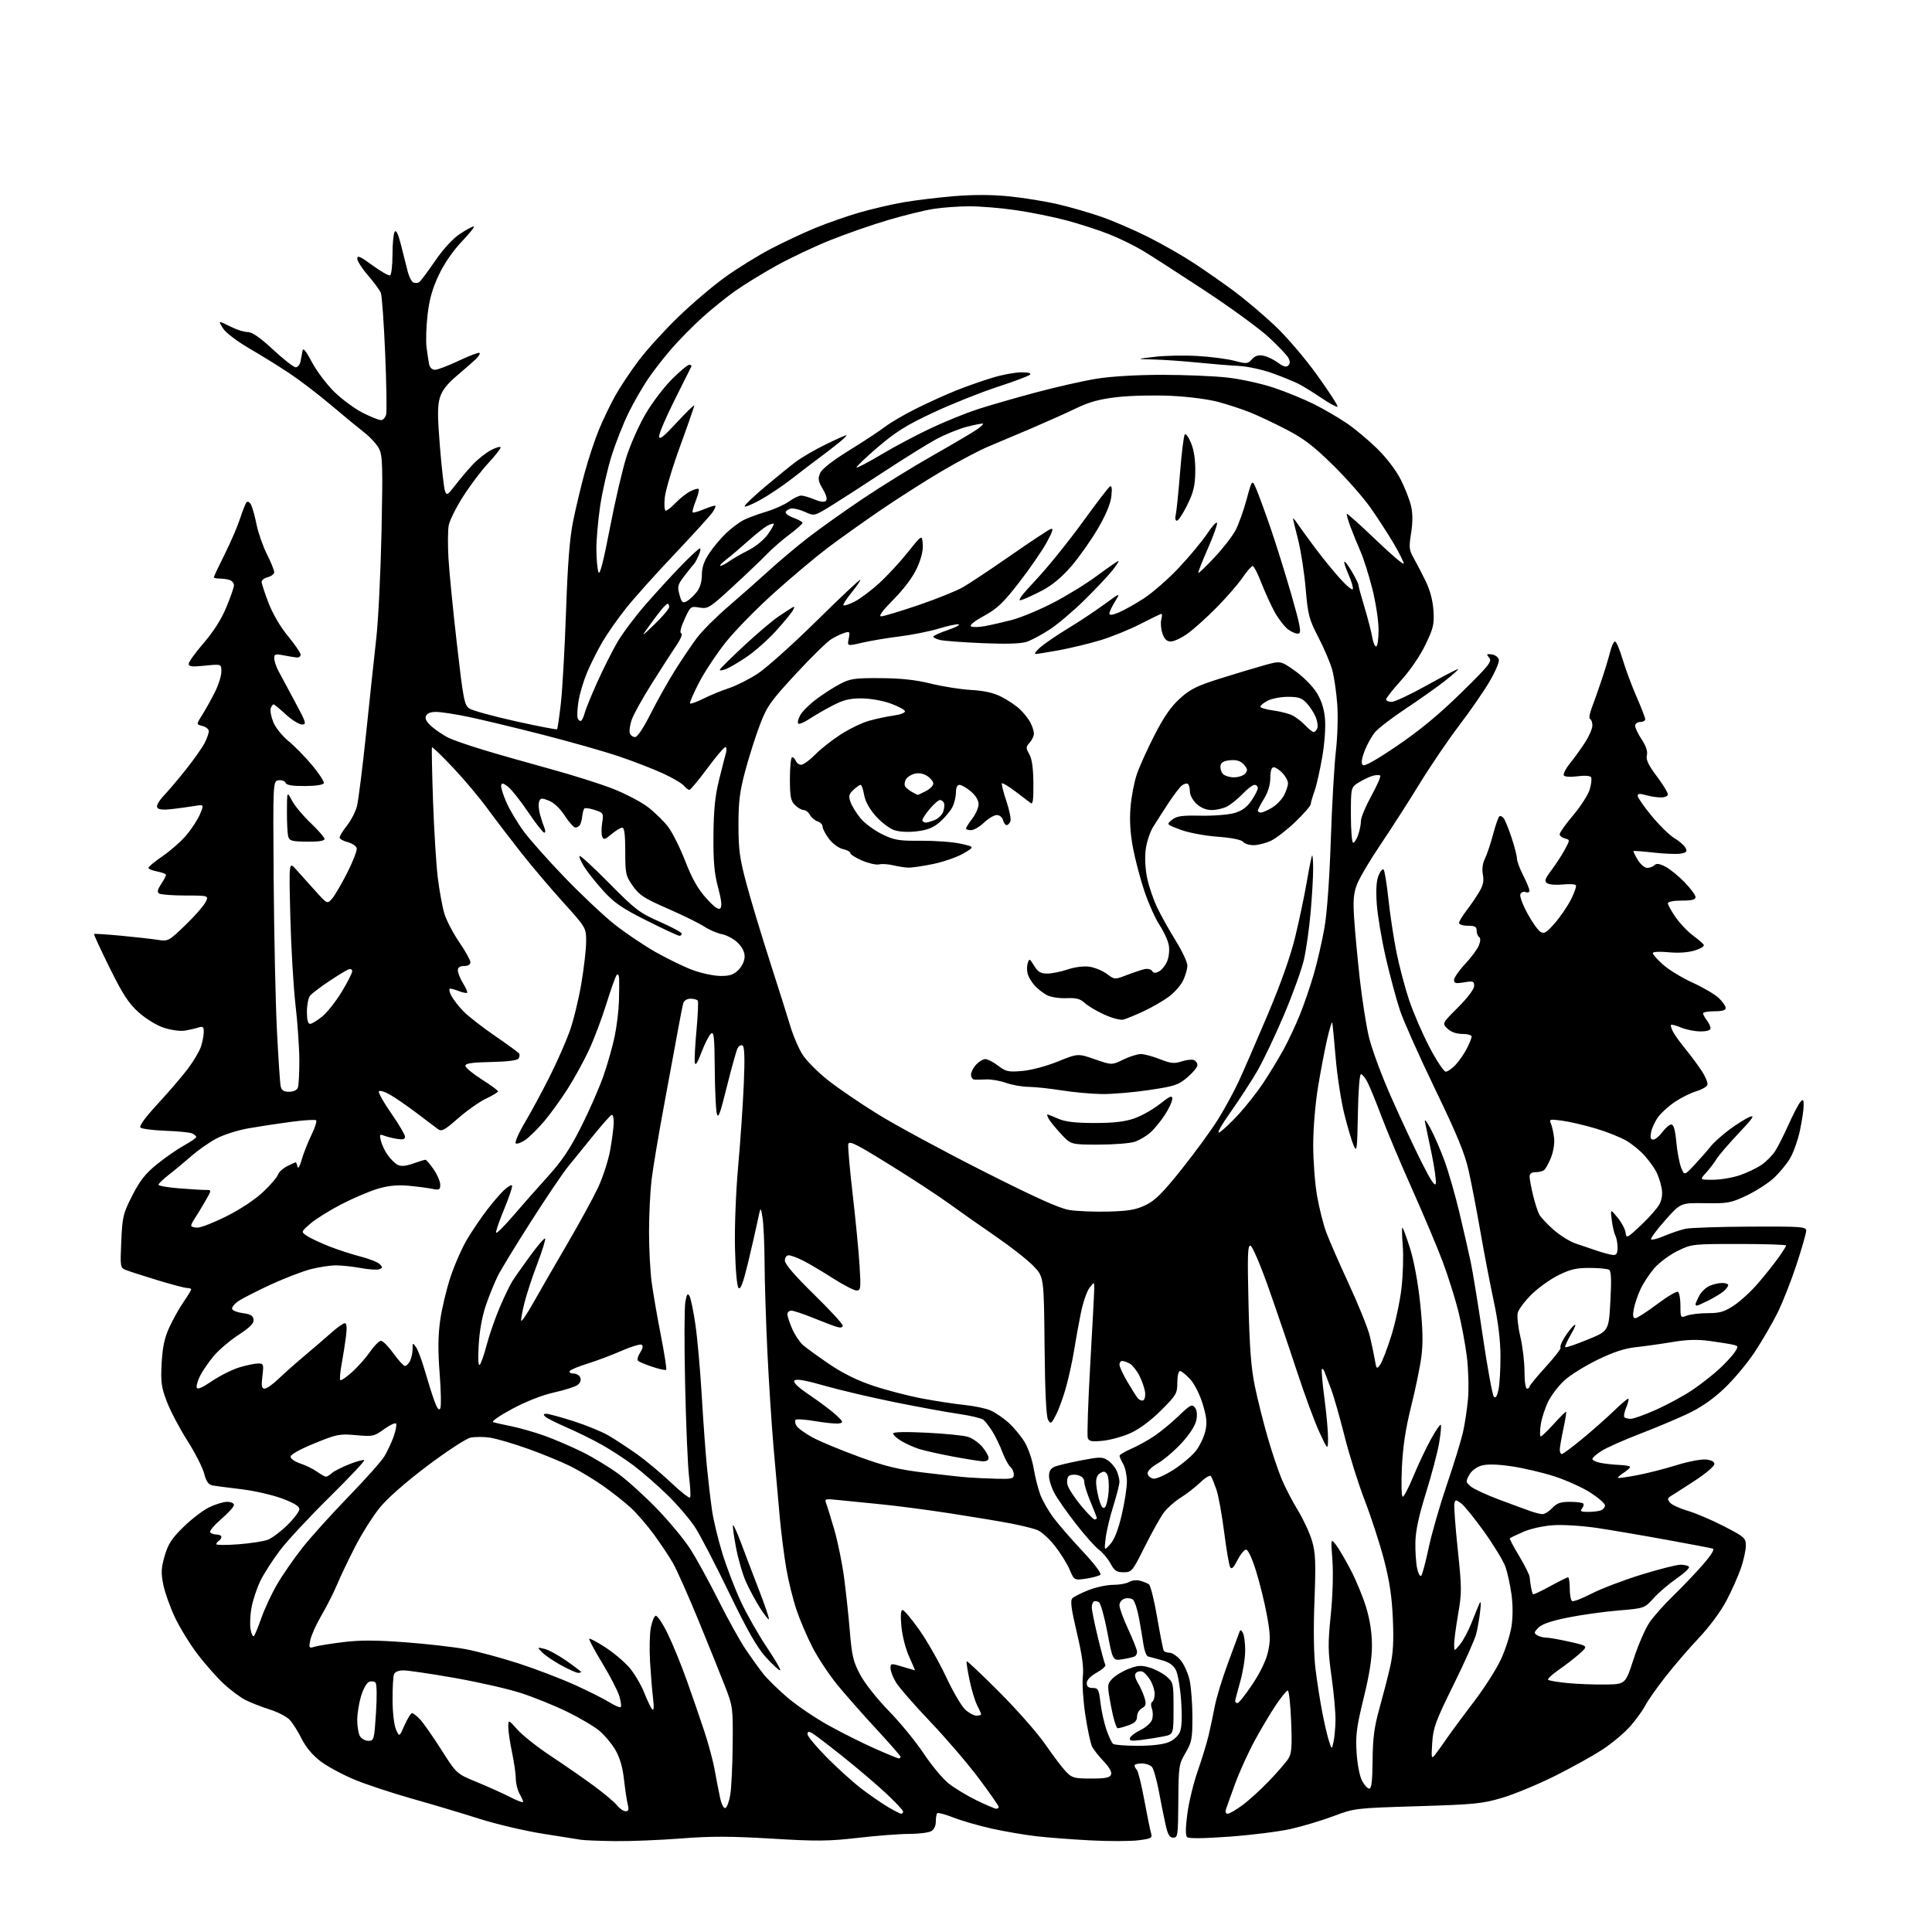 <?xml version="1.0" encoding="UTF-8" standalone="no"?>
<svg 
  version="1.1" 
  xmlns="http://www.w3.org/2000/svg" 
  xmlns:xlink="http://www.w3.org/1999/xlink" 
  xmlns:svg="http://www.w3.org/2000/svg"
  xmlns:rdf="http://www.w3.org/1999/02/22-rdf-syntax-ns#"
  xmlns:cc="http://creativecommons.org/ns#"
  xmlns:dc="http://purl.org/dc/elements/1.1/"
  viewBox="0 0 768 768"
  width="768"
  height="768"
>
<style>svg {background-color: white; }</style>"
<path stroke="none" fill="black" fill-rule="evenodd" d="M244.50,731.87C238.45,731.79 232.38,731.56 231.00,731.35C229.62,731.14 222.65,730.04 215.50,728.89C208.35,727.74 197.10,725.08 190.50,722.98C183.90,720.87 171.97,717.31 164.00,715.06C156.03,712.82 145.65,709.39 140.94,707.44C136.24,705.48 130.17,702.21 127.47,700.17C124.28,697.76 121.63,694.61 119.92,691.20C118.48,688.31 116.33,684.92 115.15,683.65C113.96,682.39 110.41,680.55 107.25,679.56C104.09,678.57 99.75,676.87 97.61,675.79C95.47,674.70 91.53,671.77 88.86,669.27C86.19,666.78 81.56,661.53 78.57,657.62C75.57,653.70 71.53,647.12 69.57,643.00C67.62,638.88 65.52,632.97 64.90,629.89C63.96,625.20 64.06,623.31 65.47,618.45C66.84,613.75 68.27,611.55 72.95,606.97C76.14,603.85 80.74,600.34 83.19,599.15C85.63,597.97 88.84,597.00 90.32,597.00C91.80,597.00 93.00,597.56 93.00,598.25C93.00,598.94 90.74,601.44 87.98,603.82C85.22,606.20 83.23,608.56 83.54,609.07C83.86,609.58 84.99,610.00 86.06,610.00C87.13,610.00 88.00,610.42 88.00,610.94C88.00,611.46 87.55,612.16 87.00,612.50C86.45,612.84 86.00,613.44 86.00,613.83C86.00,614.22 89.94,614.24 94.75,613.88C99.56,613.52 104.85,612.70 106.50,612.06C108.15,611.41 111.64,608.79 114.25,606.23C116.86,603.67 119.00,600.82 119.00,599.90C119.00,598.75 116.84,597.43 112.01,595.64C108.16,594.22 100.85,592.56 95.76,591.96C90.67,591.37 85.54,590.69 84.37,590.45C82.84,590.14 81.94,588.84 81.16,585.76C80.57,583.42 77.55,577.51 74.46,572.64C71.36,567.77 67.69,560.79 66.31,557.14C64.12,551.37 63.85,549.37 64.26,541.88C64.61,535.49 65.40,531.81 67.30,527.66C68.71,524.58 71.24,520.06 72.93,517.60C74.62,515.15 76.00,512.88 76.00,512.57C76.00,512.26 75.27,512.00 74.39,512.00C73.50,512.00 68.21,510.61 62.64,508.91C57.06,507.21 51.43,505.39 50.12,504.87C47.78,503.94 47.75,503.75 48.21,493.42C48.64,483.62 48.94,482.39 52.59,475.24C55.65,469.24 57.81,466.51 62.50,462.72C65.80,460.06 70.64,456.71 73.25,455.28C75.86,453.85 78.00,452.35 78.00,451.95C78.00,451.54 77.21,450.90 76.25,450.51C75.29,450.13 70.51,449.67 65.63,449.49C60.75,449.31 56.33,448.73 55.82,448.22C55.23,447.63 57.79,444.11 62.69,438.82C66.98,434.18 72.35,427.93 74.61,424.94C76.87,421.95 79.24,417.97 79.86,416.10C80.49,414.23 81.00,411.59 81.00,410.23C81.00,408.13 80.67,407.87 78.75,408.49C77.51,408.88 75.07,409.43 73.31,409.71C71.56,409.98 67.86,409.45 65.09,408.53C62.20,407.57 57.94,404.96 55.08,402.39C51.11,398.81 48.81,395.27 43.60,384.75C40.02,377.50 37.22,371.44 37.39,371.28C37.56,371.11 42.38,371.42 48.10,371.96C53.82,372.50 60.39,373.24 62.71,373.60C66.82,374.24 67.05,374.11 73.56,367.88C77.21,364.37 80.84,360.26 81.63,358.75C83.05,356.00 83.05,356.00 73.78,355.98C68.67,355.98 63.96,355.62 63.29,355.20C62.38,354.62 62.57,353.68 64.03,351.47C65.11,349.83 65.99,348.18 65.99,347.80C66.00,347.41 64.43,346.80 62.50,346.43C60.58,346.07 59.00,345.42 59.00,344.98C59.00,344.54 61.55,342.44 64.66,340.31C67.78,338.18 72.03,334.43 74.11,331.97C76.19,329.51 78.62,325.76 79.51,323.63C81.12,319.77 81.12,319.77 77.31,320.39C75.22,320.74 71.20,321.29 68.38,321.62C64.89,322.03 63.02,321.84 62.51,321.02C62.07,320.30 63.16,318.35 65.23,316.16C67.14,314.15 71.18,309.35 74.22,305.50C77.26,301.65 80.48,297.06 81.37,295.30C82.27,293.54 83.00,291.45 83.00,290.66C83.00,289.87 81.87,288.93 80.50,288.59C78.00,287.96 78.00,287.96 80.36,284.22C81.66,282.16 83.91,278.13 85.36,275.27C86.81,272.41 88.00,268.69 88.00,267.01C88.00,263.94 88.00,263.94 81.50,264.61C76.30,265.14 75.00,265.00 75.00,263.89C75.01,263.12 77.69,259.40 80.97,255.61C84.83,251.15 87.99,246.17 89.96,241.43C91.63,237.42 93.00,233.48 93.00,232.68C93.00,231.87 92.29,230.94 91.42,230.61C90.55,230.27 88.75,230.00 87.42,230.00C86.09,230.00 85.00,229.77 85.00,229.48C85.00,229.19 86.96,225.03 89.36,220.23C91.76,215.43 94.51,209.03 95.48,206.00C96.45,202.97 97.60,200.11 98.03,199.64C98.46,199.17 99.26,199.62 99.80,200.64C100.33,201.66 101.32,205.20 101.98,208.50C102.65,211.80 104.50,217.10 106.10,220.28C107.69,223.46 109.00,226.67 109.00,227.42C109.00,228.17 107.88,229.07 106.50,229.41C105.12,229.76 104.00,230.60 104.00,231.29C104.00,231.97 105.24,235.75 106.75,239.69C108.41,244.01 111.48,249.25 114.50,252.90C117.25,256.23 119.50,259.52 119.50,260.23C119.50,260.93 118.83,261.44 118.00,261.37C117.17,261.30 114.81,260.91 112.75,260.51C109.50,259.87 109.00,260.02 109.01,261.64C109.01,262.66 109.72,264.85 110.57,266.50C111.43,268.15 114.39,273.66 117.14,278.75C121.71,287.21 121.96,288.00 120.05,288.00C118.90,288.00 116.00,286.20 113.62,284.00C111.23,281.80 109.04,280.00 108.75,280.00C108.45,280.00 107.95,280.69 107.63,281.53C107.30,282.37 107.75,284.82 108.61,286.98C109.49,289.19 112.13,292.51 114.65,294.57C117.11,296.58 121.37,300.93 124.11,304.23C126.85,307.52 128.93,310.71 128.73,311.32C128.51,311.98 125.49,312.44 121.19,312.46C116.15,312.49 113.87,312.11 113.52,311.18C113.24,310.45 111.99,310.00 110.75,310.18C108.50,310.50 108.50,310.50 108.79,350.00C108.95,371.73 109.53,398.50 110.08,409.50C110.63,420.50 111.30,430.51 111.56,431.75C111.92,433.45 112.74,434.00 114.91,434.00C116.61,434.00 118.03,433.35 118.39,432.42C118.73,431.55 119.00,426.71 118.99,421.67C118.98,416.63 118.30,406.65 117.47,399.50C116.64,392.35 115.72,376.60 115.41,364.50C114.86,342.50 114.86,342.50 117.58,345.50C119.08,347.15 122.52,350.98 125.22,354.00C130.14,359.50 130.14,359.50 132.18,357.00C133.31,355.62 136.00,350.97 138.17,346.66C140.34,342.35 141.97,338.10 141.80,337.22C141.64,336.35 140.04,335.25 138.25,334.78C136.46,334.32 135.00,333.48 135.00,332.91C135.00,332.35 136.32,330.22 137.92,328.19C139.53,326.16 141.31,322.70 141.89,320.50C142.46,318.30 144.10,305.25 145.54,291.50C146.97,277.75 148.80,260.65 149.60,253.50C150.40,246.35 151.33,227.21 151.67,210.96C152.20,185.02 152.07,181.04 150.66,178.32C149.78,176.61 147.13,173.72 144.78,171.90C142.43,170.08 136.45,165.15 131.50,160.96C126.55,156.77 119.12,151.10 115.00,148.36C110.88,145.62 103.79,141.23 99.25,138.60C94.71,135.96 90.07,132.50 88.93,130.91C87.79,129.31 87.14,128.00 87.47,128.00C87.81,128.00 89.84,128.90 92.00,130.00C94.16,131.10 97.07,132.00 98.47,132.00C100.24,132.00 103.33,134.14 108.57,139.00C112.72,142.85 116.76,146.00 117.54,146.00C118.32,146.00 119.18,144.99 119.44,143.75C119.71,142.51 120.07,140.60 120.24,139.50C120.48,138.06 121.53,139.32 124.02,144.00C125.91,147.57 129.95,152.91 132.98,155.86C136.02,158.81 141.07,162.52 144.22,164.11C147.37,165.70 150.62,167.00 151.45,167.00C152.28,167.00 153.20,165.99 153.50,164.75C153.80,163.51 153.62,152.60 153.11,140.50C152.60,128.40 151.83,117.60 151.41,116.50C150.99,115.40 148.70,112.26 146.32,109.52C143.94,106.78 142.00,103.74 142.00,102.77C142.00,101.38 143.30,101.96 148.10,105.50C151.46,107.97 154.61,109.74 155.10,109.44C155.60,109.13 156.01,105.42 156.02,101.19C156.02,96.96 156.41,92.90 156.88,92.16C157.45,91.26 158.26,92.88 159.35,97.16C160.24,100.65 161.44,105.37 162.00,107.65C162.56,109.93 163.62,112.02 164.35,112.30C165.08,112.59 166.12,112.52 166.65,112.16C167.18,111.80 170.00,108.02 172.92,103.77C176.20,98.99 179.96,94.89 182.78,93.02C185.29,91.36 187.78,90.00 188.32,90.00C188.86,90.00 186.75,92.68 183.62,95.96C180.11,99.64 176.61,104.71 174.45,109.27C171.91,114.61 170.69,118.94 169.97,125.06C169.43,129.70 169.24,135.53 169.55,138.00C169.86,140.47 170.32,143.51 170.57,144.75C170.86,146.12 171.77,147.00 172.92,147.00C173.95,147.00 178.23,145.37 182.43,143.37C186.64,141.38 190.32,139.99 190.62,140.29C190.92,140.59 190.30,141.66 189.25,142.67C188.20,143.68 184.80,146.65 181.70,149.28C177.64,152.73 175.72,155.20 174.84,158.13C173.88,161.33 173.89,165.47 174.89,177.72C175.59,186.26 176.49,194.15 176.90,195.25C177.56,197.05 177.97,196.81 180.99,192.87C182.84,190.47 185.95,186.77 187.92,184.67C189.89,182.56 193.19,179.96 195.25,178.89C197.31,177.83 199.00,177.37 199.00,177.88C199.00,178.39 196.73,181.26 193.96,184.26C191.18,187.26 186.69,193.25 183.97,197.56C181.24,201.86 178.73,206.94 178.37,208.84C178.02,210.73 177.97,216.61 178.27,221.89C178.57,227.18 180.07,242.46 181.61,255.86C184.19,278.30 184.58,280.33 186.62,281.67C187.84,282.47 196.08,284.73 204.94,286.70C213.80,288.67 221.23,290.11 221.44,289.89C221.66,289.68 222.34,285.00 222.96,279.50C223.58,274.00 224.50,257.57 225.01,243.00C225.67,223.78 226.46,213.89 227.86,207.00C228.93,201.78 230.99,193.11 232.46,187.75C233.92,182.39 236.45,174.76 238.08,170.80C239.72,166.84 242.64,160.76 244.58,157.29C246.52,153.81 250.74,147.49 253.95,143.24C257.16,138.98 264.22,131.21 269.64,125.97C275.06,120.73 283.45,113.60 288.29,110.13C293.12,106.65 301.22,101.64 306.29,98.98C311.35,96.33 319.37,92.56 324.10,90.62C328.82,88.67 336.69,85.92 341.58,84.50C346.47,83.09 354.30,81.26 358.99,80.44C363.67,79.62 372.78,78.52 379.24,77.98C387.07,77.34 394.41,77.37 401.24,78.06C406.88,78.63 415.55,80.03 420.50,81.18C425.45,82.32 433.32,84.60 438.00,86.25C442.68,87.89 451.00,91.49 456.50,94.25C462.00,97.01 470.21,101.70 474.74,104.69C479.27,107.67 486.47,112.71 490.74,115.88C495.01,119.05 502.23,125.17 506.80,129.47C511.51,133.92 518.78,142.43 523.65,149.21C528.36,155.76 531.97,161.36 531.68,161.65C531.39,161.94 528.53,160.40 525.33,158.23C522.12,156.06 518.05,153.54 516.28,152.63C514.50,151.72 509.81,149.81 505.84,148.37C501.87,146.94 495.90,145.64 492.56,145.47C489.23,145.31 481.77,144.70 476.00,144.12C470.23,143.54 462.35,142.99 458.50,142.90C451.50,142.73 451.50,142.73 459.00,141.84C463.12,141.35 470.78,141.20 476.02,141.51C481.26,141.81 487.87,142.67 490.71,143.42C495.54,144.70 496.00,144.66 497.67,142.81C498.95,141.40 500.24,141.00 502.24,141.40C503.77,141.70 506.37,142.95 508.02,144.17C510.17,145.76 511.32,146.08 512.10,145.30C512.87,144.53 512.88,143.64 512.12,142.22C511.53,141.12 508.00,137.42 504.27,133.99C500.55,130.56 489.18,122.27 479.00,115.57C468.82,108.88 457.78,101.76 454.45,99.75C451.13,97.74 445.05,94.77 440.95,93.13C436.85,91.50 429.23,89.03 424.00,87.63C418.77,86.23 409.72,84.40 403.87,83.55C398.03,82.70 389.70,82.00 385.37,82.01C381.04,82.01 374.57,82.48 371.00,83.05C367.43,83.62 359.32,85.62 353.00,87.48C346.68,89.35 336.32,92.95 330.00,95.49C323.68,98.03 314.00,102.61 308.50,105.67C303.00,108.73 295.61,113.28 292.08,115.78C288.55,118.29 282.70,123.02 279.08,126.30C275.46,129.57 270.09,135.01 267.15,138.38C264.21,141.74 259.99,147.14 257.78,150.37C255.57,153.59 252.06,159.67 249.98,163.87C247.90,168.06 244.83,175.79 243.17,181.03C241.51,186.28 239.44,195.33 238.57,201.16C237.71,206.99 237.03,214.85 237.07,218.63C237.11,222.41 237.49,226.39 237.91,227.48C238.44,228.82 239.89,223.20 242.43,209.98C244.48,199.26 247.47,186.45 249.06,181.50C250.65,176.55 254.06,168.90 256.65,164.50C259.23,160.10 263.93,153.91 267.09,150.75C270.25,147.59 273.36,145.00 274.00,145.00C274.64,145.00 275.00,145.34 274.80,145.75C274.61,146.16 271.64,152.07 268.22,158.89C264.80,165.70 262.01,172.22 262.02,173.39C262.04,175.03 263.58,173.83 268.98,168.00C272.79,163.88 275.93,160.82 275.96,161.22C275.98,161.62 273.48,168.82 270.41,177.22C267.34,185.62 264.57,194.86 264.27,197.75C263.95,200.79 264.12,203.00 264.67,203.00C265.20,203.00 266.95,201.61 268.56,199.91C270.18,198.21 272.78,196.15 274.34,195.34C275.91,194.52 277.43,194.09 277.72,194.38C278.01,194.68 277.50,196.79 276.58,199.08C275.67,201.37 275.11,203.44 275.35,203.68C275.59,203.92 277.46,203.42 279.51,202.56C281.57,201.70 283.67,201.00 284.19,201.00C284.71,201.00 284.25,202.24 283.16,203.75C282.08,205.26 275.22,212.80 267.93,220.50C260.63,228.20 252.05,237.77 248.87,241.77C245.68,245.77 241.47,251.78 239.50,255.13C237.54,258.48 234.79,263.94 233.39,267.27C231.99,270.59 230.45,275.73 229.97,278.69C229.49,281.65 229.34,284.73 229.65,285.53C229.96,286.33 230.56,286.77 230.99,286.50C231.43,286.24 232.07,284.85 232.43,283.43C232.79,282.00 235.03,276.49 237.42,271.17C239.81,265.85 243.45,258.63 245.50,255.13C247.56,251.63 252.63,244.88 256.79,240.13C260.94,235.38 267.29,228.46 270.89,224.75C274.50,221.04 277.79,218.00 278.20,218.00C278.62,218.00 278.41,219.24 277.75,220.75C277.08,222.26 276.31,223.72 276.02,224.00C275.73,224.28 274.06,226.36 272.30,228.63C269.38,232.40 269.18,233.08 270.10,236.39C270.96,239.52 271.36,239.88 272.97,239.02C274.00,238.46 275.78,236.82 276.92,235.37C278.28,233.65 279.00,231.27 279.00,228.54C279.00,225.57 279.86,223.05 281.94,219.92C283.56,217.49 286.59,213.88 288.69,211.90C290.78,209.93 293.85,207.62 295.50,206.77C297.15,205.93 301.20,204.42 304.50,203.43C307.80,202.44 311.93,200.59 313.68,199.32C315.43,198.04 317.59,197.00 318.47,197.00C319.34,197.00 321.70,197.69 323.71,198.52C326.04,199.50 327.70,199.70 328.31,199.09C328.93,198.47 328.48,196.78 327.08,194.41C325.25,191.32 325.07,190.25 326.00,188.10C326.71,186.42 330.85,183.19 337.62,179.00C343.40,175.43 349.79,171.22 351.81,169.65C353.84,168.08 359.32,164.87 364.00,162.52C368.68,160.17 375.93,156.88 380.13,155.20C384.33,153.53 390.90,151.22 394.74,150.08C398.58,148.93 403.67,148.00 406.06,148.00C408.76,148.00 410.04,148.35 409.45,148.94C408.93,149.45 403.02,151.67 396.33,153.86C389.63,156.06 378.23,160.62 370.98,164.01C360.33,168.99 356.12,171.62 348.93,177.77C344.05,181.96 340.25,185.59 340.50,185.83C340.74,186.08 345.24,183.72 350.49,180.58C355.74,177.45 364.64,172.74 370.27,170.11C375.90,167.48 384.10,164.15 388.50,162.72C392.90,161.28 403.25,158.29 411.50,156.08C419.75,153.86 430.77,151.37 436.00,150.53C441.68,149.62 452.05,149.01 461.79,149.00C470.75,149.00 482.45,149.48 487.79,150.07C493.24,150.68 501.42,152.47 506.45,154.16C511.37,155.82 518.57,158.77 522.45,160.72C526.33,162.67 532.13,166.06 535.35,168.24C538.56,170.42 544.01,174.97 547.46,178.35C551.18,182.00 554.99,187.01 556.84,190.68C558.56,194.08 560.41,198.85 560.95,201.28C561.61,204.20 561.60,207.80 560.93,211.96C560.03,217.55 560.14,218.62 561.97,221.86C563.10,223.86 565.24,227.97 566.72,231.00C568.46,234.56 569.55,238.67 569.82,242.66C570.18,248.14 569.82,249.67 566.63,256.29C564.54,260.64 560.54,266.52 557.02,270.39C553.71,274.05 551.00,277.48 551.00,278.02C551.00,278.56 551.99,279.00 553.21,279.00C554.42,279.00 560.66,276.07 567.07,272.50C573.49,268.92 579.10,266.00 579.54,266.00C579.99,266.00 577.68,268.09 574.42,270.64C571.17,273.19 564.12,278.17 558.77,281.72C553.42,285.27 547.95,289.46 546.62,291.04C545.28,292.63 543.41,295.98 542.44,298.51C541.27,301.58 541.02,303.42 541.70,304.10C542.37,304.77 546.97,302.19 555.60,296.31C564.53,290.23 572.33,283.76 580.92,275.32C591.97,264.47 593.20,262.94 591.97,261.47C590.75,259.99 590.87,259.85 593.04,260.15C594.42,260.35 595.63,261.28 595.82,262.30C596.01,263.29 594.27,267.29 591.95,271.19C589.64,275.09 584.25,282.86 579.99,288.45C575.73,294.05 568.66,304.44 564.30,311.56C559.93,318.68 552.94,329.57 548.76,335.76C544.58,341.95 540.38,349.05 539.43,351.54C538.04,355.18 537.82,357.89 538.31,365.34C538.65,370.45 539.65,381.12 540.53,389.06C541.42,397.00 543.02,407.32 544.11,412.00C545.21,416.75 549.20,427.56 553.18,436.50C557.08,445.30 562.56,457.00 565.35,462.50C568.90,469.51 570.52,471.87 570.76,470.40C570.95,469.25 570.18,463.85 569.05,458.40C567.93,452.96 566.76,447.38 566.45,446.00C566.14,444.61 567.10,445.71 568.60,448.50C570.09,451.25 572.62,457.08 574.22,461.45C575.82,465.82 578.47,475.05 580.12,481.95C581.76,488.85 583.78,497.65 584.60,501.50C585.42,505.35 587.61,518.79 589.46,531.36C591.31,543.94 593.29,554.69 593.85,555.25C594.53,555.93 595.13,555.01 595.68,552.38C596.13,550.25 596.48,544.23 596.46,539.00C596.43,532.63 595.54,525.39 593.74,517.00C592.27,510.12 589.90,497.76 588.47,489.53C587.03,481.29 584.96,470.49 583.85,465.53C582.29,458.50 579.33,451.30 570.50,433.00C564.26,420.07 557.99,406.03 556.56,401.78C555.13,397.54 552.59,388.09 550.90,380.78C549.22,373.48 547.59,363.81 547.28,359.29C546.90,353.72 547.13,350.09 548.01,347.99C548.71,346.28 549.62,345.25 550.02,345.69C550.42,346.14 551.28,351.45 551.93,357.50C552.57,363.55 554.01,373.00 555.11,378.50C556.22,384.00 558.47,392.55 560.12,397.50C561.78,402.45 565.42,410.88 568.23,416.25C571.03,421.61 573.95,426.00 574.71,426.00C575.47,426.00 577.25,424.76 578.65,423.25C580.06,421.74 582.06,418.83 583.10,416.79C584.15,414.75 585.00,412.61 585.00,412.04C585.00,411.47 583.34,411.00 581.31,411.00C578.96,411.00 576.83,410.25 575.41,408.92C573.20,406.84 573.20,406.84 579.60,400.44C583.42,396.62 586.00,393.19 586.00,391.93C586.00,390.03 585.61,389.89 582.00,390.50C578.69,391.06 578.00,390.89 578.00,389.55C578.00,388.65 580.00,385.77 582.45,383.16C584.89,380.54 587.35,377.20 587.91,375.74C588.55,374.04 588.57,372.85 587.96,372.48C587.43,372.15 587.00,371.01 587.00,369.94C587.00,368.39 586.30,368.00 583.50,368.00C581.58,368.00 580.00,367.50 580.00,366.89C580.00,366.29 581.27,364.15 582.82,362.14C584.37,360.14 586.65,356.83 587.87,354.79C589.56,352.00 589.95,350.25 589.47,347.67C589.06,345.49 589.35,343.20 590.27,341.37C591.06,339.79 592.52,335.44 593.51,331.71C594.51,327.98 595.65,324.72 596.05,324.47C596.45,324.22 597.21,324.58 597.75,325.26C598.28,325.94 599.68,329.40 600.86,332.94C602.04,336.49 603.00,340.22 603.00,341.23C603.00,342.24 604.12,345.29 605.50,348.00C606.88,350.71 608.00,353.45 608.00,354.07C608.00,354.70 607.31,354.95 606.46,354.62C605.59,354.29 604.68,354.67 604.36,355.50C604.05,356.30 605.33,359.75 607.20,363.15C609.06,366.56 611.38,369.83 612.35,370.42C613.82,371.32 614.77,370.75 618.04,367.00C620.20,364.52 623.09,360.30 624.46,357.61C625.83,354.92 626.72,352.35 626.44,351.91C626.17,351.46 623.82,351.32 621.22,351.60C618.62,351.87 615.84,351.65 615.03,351.10C613.80,350.27 614.08,349.42 616.79,345.81C618.57,343.44 620.95,339.78 622.07,337.67C624.12,333.84 624.12,333.84 622.06,333.31C620.93,333.01 620.00,332.24 620.00,331.59C620.00,330.94 622.43,327.54 625.39,324.04C628.36,320.53 631.30,315.93 631.94,313.81C632.57,311.69 632.81,309.51 632.47,308.95C632.10,308.36 629.90,308.21 627.05,308.59C624.24,308.96 622.00,308.81 621.64,308.23C621.31,307.68 622.43,305.50 624.15,303.37C625.87,301.24 628.56,297.50 630.14,295.05C631.71,292.61 633.00,289.61 633.00,288.39C633.00,287.17 632.59,286.02 632.08,285.83C631.58,285.65 631.86,283.70 632.71,281.50C633.55,279.30 635.31,274.35 636.60,270.50C637.90,266.65 639.44,261.59 640.02,259.25C640.60,256.91 641.49,255.00 642.00,255.00C642.50,255.00 643.87,258.22 645.04,262.15C646.22,266.08 648.71,272.79 650.59,277.06C652.46,281.33 654.00,285.31 654.00,285.91C654.00,286.51 653.10,287.00 652.00,287.00C650.88,287.00 650.00,287.67 650.00,288.52C650.00,289.36 651.18,291.82 652.62,293.99C654.36,296.63 655.04,298.71 654.65,300.24C654.23,301.94 655.23,304.08 658.54,308.50C660.99,311.78 663.00,315.03 663.00,315.73C663.00,316.45 661.80,317.00 660.24,317.00C658.73,317.00 656.03,316.58 654.24,316.07C651.83,315.38 651.00,315.46 651.00,316.38C651.00,317.05 653.52,320.66 656.60,324.40C659.68,328.13 663.74,332.09 665.62,333.20C667.51,334.32 669.48,336.03 670.00,337.00C670.78,338.46 670.47,338.87 668.23,339.31C666.73,339.60 661.93,339.43 657.56,338.94C653.19,338.45 649.50,338.17 649.35,338.32C649.20,338.47 649.95,340.03 651.02,341.80C652.09,343.56 653.79,345.00 654.79,345.00C655.78,345.00 657.09,344.51 657.69,343.91C658.47,343.13 659.68,343.30 662.01,344.51C663.79,345.43 667.22,348.21 669.63,350.68C672.03,353.16 674.00,355.82 674.00,356.59C674.00,357.63 672.56,358.00 668.50,358.00C665.26,358.00 663.00,358.44 663.00,359.07C663.00,359.66 664.36,362.12 666.03,364.54C667.69,366.96 670.73,370.19 672.78,371.71C674.82,373.24 676.83,374.94 677.23,375.49C677.65,376.09 676.21,377.04 673.73,377.81C671.04,378.65 667.22,378.91 663.25,378.53C659.72,378.20 657.00,378.34 657.00,378.86C657.00,379.36 658.83,381.42 661.06,383.44C663.30,385.46 668.58,388.68 672.81,390.61C677.04,392.53 681.74,395.29 683.25,396.74C684.76,398.19 686.00,399.96 686.00,400.69C686.00,401.58 684.55,402.00 681.50,402.00C679.02,402.00 677.00,402.36 677.00,402.81C677.00,403.25 677.66,404.49 678.47,405.56C679.28,406.63 679.95,408.06 679.97,408.75C679.99,409.55 678.54,410.00 675.97,410.00C673.75,410.00 670.31,409.32 668.31,408.49C666.32,407.65 664.50,407.17 664.27,407.40C664.03,407.64 664.39,408.88 665.07,410.16C665.74,411.45 667.96,414.52 670.00,417.00C672.03,419.48 674.94,423.40 676.47,425.73C677.99,428.05 679.00,430.55 678.72,431.29C678.44,432.02 676.45,433.15 674.31,433.79C672.16,434.43 668.39,436.29 665.93,437.92C663.48,439.55 660.45,442.25 659.21,443.93C657.97,445.61 656.68,448.34 656.35,449.99C655.91,452.22 656.12,453.00 657.19,453.00C657.98,453.00 659.62,451.65 660.84,450.00C662.06,448.35 663.66,447.00 664.39,447.00C665.30,447.00 665.92,449.19 666.37,454.03C666.73,457.90 667.60,462.47 668.30,464.20C669.58,467.33 669.58,467.33 673.71,462.92C675.98,460.49 678.82,457.24 680.03,455.70C681.24,454.16 684.64,451.11 687.60,448.93C690.55,446.75 694.17,444.51 695.64,443.95C697.70,443.16 696.67,444.66 691.23,450.39C687.33,454.50 683.35,459.13 682.39,460.68C681.42,462.23 679.51,464.74 678.13,466.25C675.63,469.00 675.63,469.00 681.06,468.97C684.05,468.95 688.83,468.13 691.68,467.15C694.53,466.16 698.38,464.32 700.23,463.04C702.09,461.77 704.52,459.33 705.63,457.62C706.74,455.90 709.16,451.12 711.00,447.00C712.85,442.88 714.95,438.84 715.68,438.04C716.81,436.79 717.00,437.01 716.98,439.54C716.97,441.17 716.31,445.59 715.51,449.36C714.71,453.14 712.94,458.13 711.58,460.45C710.22,462.77 707.23,466.37 704.93,468.45C702.63,470.52 697.77,473.62 694.12,475.33C688.02,478.19 686.73,478.43 677.79,478.29C668.08,478.14 668.08,478.14 661.91,485.10C658.51,488.93 656.01,492.34 656.34,492.67C656.67,493.00 659.09,492.36 661.72,491.24C664.35,490.13 668.08,488.88 670.00,488.46C671.92,488.04 683.51,487.66 695.75,487.60C716.17,487.51 718.00,487.64 718.00,489.22C718.00,490.17 716.25,496.26 714.12,502.76C711.99,509.26 708.56,517.93 706.51,522.04C704.46,526.14 700.38,533.14 697.44,537.59C694.50,542.03 689.01,548.56 685.25,552.09C680.55,556.49 675.91,559.66 670.45,562.20C666.08,564.24 657.55,567.81 651.50,570.13C645.45,572.46 638.81,575.41 636.75,576.69C634.69,577.97 633.00,579.45 633.00,579.97C633.00,580.49 634.53,581.20 636.41,581.55C638.29,581.90 641.66,582.26 643.90,582.34C646.15,582.43 647.99,582.79 647.99,583.13C648.00,583.48 646.84,584.53 645.41,585.46C643.99,586.40 642.98,587.30 643.16,587.48C643.35,587.66 646.80,587.17 650.83,586.41C654.87,585.64 661.89,583.85 666.44,582.43C670.99,581.01 676.24,580.00 678.11,580.18C680.31,580.39 681.50,581.03 681.50,582.00C681.50,582.83 678.06,585.75 673.85,588.50C669.64,591.25 665.37,594.00 664.36,594.60C662.80,595.54 662.72,595.95 663.84,597.31C664.57,598.19 667.72,599.64 670.83,600.55C673.95,601.45 680.44,604.21 685.25,606.69C693.52,610.96 694.00,611.38 694.00,614.44C694.00,616.23 693.12,620.23 692.05,623.35C690.98,626.46 688.40,632.27 686.31,636.25C684.08,640.51 679.58,646.60 675.42,651.00C671.52,655.12 665.51,662.10 662.07,666.50C658.62,670.90 654.99,676.08 654.00,678.00C653.01,679.92 650.34,683.62 648.06,686.20C645.78,688.79 640.90,692.90 637.21,695.34C633.52,697.78 624.99,702.53 618.27,705.89C611.54,709.25 602.09,713.18 597.27,714.62C589.27,717.01 586.29,717.30 563.50,718.00C538.67,718.76 538.44,718.79 530.00,721.97C525.33,723.72 517.67,726.01 513.00,727.06C508.32,728.10 497.38,729.47 488.67,730.10C478.25,730.85 472.51,730.91 471.86,730.26C471.21,729.61 471.26,726.40 472.00,720.88C472.62,716.27 474.48,708.67 476.11,704.00C477.75,699.33 479.68,693.02 480.40,690.00C481.12,686.98 482.24,681.72 482.88,678.32C483.52,674.92 485.86,667.27 488.06,661.32C490.27,655.37 492.31,649.84 492.59,649.03C493.05,647.73 493.22,647.73 494.04,649.03C494.55,649.84 494.98,652.98 494.98,656.00C494.99,659.03 494.10,664.65 493.00,668.50C491.90,672.35 491.00,675.83 491.00,676.25C491.00,676.66 491.42,677.00 491.93,677.00C492.44,677.00 495.10,673.64 497.85,669.54C500.99,664.84 503.29,660.05 504.06,656.61C505.08,652.05 505.01,649.69 503.64,642.18C502.74,637.24 500.80,629.33 499.33,624.60C497.76,619.52 496.13,616.00 495.35,616.00C494.63,616.00 493.08,617.88 491.91,620.18C490.34,623.25 489.57,623.98 488.99,622.93C488.56,622.14 487.48,615.80 486.59,608.83C485.70,601.86 484.31,594.30 483.51,592.02C482.71,589.75 481.76,587.42 481.41,586.85C481.04,586.25 479.26,587.26 477.13,589.29C475.14,591.20 471.62,593.93 469.33,595.35C467.04,596.76 464.05,599.40 462.69,601.21C461.33,603.02 457.91,609.11 455.10,614.75C450.14,624.68 449.88,625.00 446.65,625.00C443.87,625.00 443.00,624.42 441.45,621.53C440.42,619.63 438.36,617.16 436.86,616.06C435.37,614.95 431.24,610.32 427.70,605.77C424.15,601.22 420.29,595.71 419.13,593.51C417.96,591.32 417.00,588.28 417.00,586.74C417.00,584.79 417.68,583.68 419.25,583.03C420.49,582.52 425.21,581.40 429.74,580.53C437.18,579.10 438.21,579.09 440.34,580.49C441.63,581.33 443.21,583.17 443.85,584.56C444.48,585.95 445.00,587.95 445.00,589.00C445.00,590.04 443.90,594.41 442.55,598.70C441.20,602.99 439.83,608.75 439.51,611.50C438.92,616.50 438.92,616.50 441.36,613.81C442.99,612.01 444.50,608.14 445.90,602.18C447.06,597.27 447.98,591.28 447.96,588.88C447.95,586.47 447.29,583.38 446.50,582.00C445.71,580.62 445.05,579.15 445.04,578.71C445.02,578.28 447.05,577.05 449.55,575.98C452.05,574.91 456.21,572.61 458.80,570.88C461.38,569.14 465.79,565.51 468.58,562.81C473.03,558.52 473.83,558.09 474.95,559.44C475.77,560.43 475.99,562.22 475.58,564.45C475.16,566.64 473.05,569.97 469.83,573.50C467.03,576.56 462.75,580.24 460.32,581.66C457.50,583.31 456.01,584.84 456.21,585.87C456.38,586.77 457.43,587.63 458.54,587.79C459.65,587.95 463.30,586.31 466.65,584.15C470.00,581.99 473.96,578.60 475.47,576.63C476.97,574.66 478.63,571.16 479.15,568.85C479.89,565.52 479.67,563.29 478.08,558.08C476.92,554.27 474.82,550.13 473.10,548.25C471.45,546.46 469.64,545.00 469.06,545.00C468.47,545.00 468.00,547.03 468.00,549.59C468.00,553.91 467.61,554.58 461.57,560.62C457.63,564.56 452.98,568.03 449.57,569.60C446.51,571.00 441.54,572.40 438.52,572.71C434.05,573.17 432.93,572.98 432.42,571.65C432.08,570.76 432.52,557.52 433.40,542.23C434.28,526.93 434.99,513.31 434.98,511.96C434.96,509.50 434.96,509.50 433.08,511.94C432.05,513.28 430.51,517.78 429.66,521.94C428.81,526.10 427.62,532.65 427.02,536.50C426.41,540.35 425.03,546.80 423.94,550.82C422.86,554.85 421.02,559.99 419.87,562.25C417.95,566.02 417.69,566.20 416.64,564.43C415.88,563.14 415.41,553.33 415.23,535.02C414.97,507.54 414.97,507.54 410.73,503.18C408.41,500.79 401.77,495.58 396.00,491.62C390.23,487.66 381.90,481.80 377.50,478.61C373.10,475.41 362.30,468.34 353.50,462.90C339.85,454.45 337.45,453.28 337.19,454.91C337.02,455.96 337.83,465.08 339.00,475.16C340.16,485.25 341.38,497.89 341.70,503.25C342.25,512.20 342.15,513.00 340.50,513.00C339.51,513.00 335.28,510.81 331.10,508.14C326.92,505.46 321.61,502.31 319.29,501.14C316.97,499.96 314.39,499.00 313.54,499.00C312.64,499.00 312.00,499.88 312.00,501.12C312.00,502.50 316.00,507.14 323.50,514.48C329.82,520.66 335.00,526.27 335.00,526.93C335.00,527.70 334.20,527.90 332.75,527.49C331.51,527.13 327.27,525.52 323.32,523.92C319.37,522.31 315.43,521.00 314.57,521.00C313.71,521.00 313.00,521.64 313.00,522.42C313.00,523.20 313.85,525.78 314.88,528.17C315.91,530.55 317.83,533.45 319.13,534.62C320.43,535.78 325.16,539.21 329.63,542.24C335.09,545.95 340.85,548.79 347.18,550.89C352.36,552.62 361.08,554.88 366.55,555.92C372.02,556.95 379.58,558.11 383.34,558.49C387.10,558.87 391.73,559.82 393.61,560.61C395.50,561.40 398.81,563.64 400.97,565.59C403.12,567.54 406.02,571.06 407.40,573.41C408.78,575.77 410.35,580.35 410.88,583.60C411.42,586.84 412.57,591.50 413.45,593.94C414.33,596.38 416.77,600.66 418.87,603.44C420.97,606.23 426.21,612.24 430.50,616.80C435.03,621.63 437.92,625.46 437.40,625.97C436.91,626.44 434.37,627.15 431.76,627.53C427.02,628.22 427.02,628.22 425.15,623.86C424.12,621.46 421.46,617.21 419.24,614.42C417.03,611.62 413.93,608.83 412.36,608.21C410.79,607.59 406.12,606.43 402.00,605.63C397.88,604.83 387.07,603.03 378.00,601.63C368.93,600.22 356.32,598.57 350.00,597.96C343.68,597.35 336.06,596.59 333.08,596.27C328.05,595.73 327.72,595.82 328.40,597.59C328.81,598.64 330.26,603.33 331.63,608.00C332.99,612.67 334.75,621.23 335.52,627.00C336.29,632.77 337.34,642.51 337.84,648.63C338.63,658.23 339.19,660.58 341.95,665.76C343.75,669.13 348.72,675.42 353.32,680.13C357.82,684.73 364.04,692.33 367.15,697.00C370.25,701.67 374.69,707.02 377.00,708.88C379.32,710.74 384.32,713.78 388.13,715.63C391.94,717.48 395.49,719.00 396.03,719.00C396.56,719.00 397.00,718.66 397.00,718.25C397.00,717.84 393.46,712.77 389.15,707.00C384.83,701.23 376.16,691.10 369.88,684.50C363.59,677.90 357.45,670.87 356.23,668.88C355.00,666.89 354.00,664.33 354.00,663.18C354.00,661.16 354.14,661.14 358.75,662.54C361.36,663.33 363.59,663.98 363.69,663.99C363.80,664.00 362.78,661.57 361.42,658.60C360.03,655.58 358.67,650.29 358.33,646.60C357.91,642.17 358.07,640.00 358.79,640.00C359.38,640.00 362.39,643.59 365.49,647.98C368.58,652.38 373.34,660.72 376.06,666.54C378.78,672.35 382.20,678.21 383.65,679.55C385.10,680.90 387.13,682.00 388.15,682.00C389.17,682.00 390.00,681.75 390.00,681.45C390.00,681.15 389.29,679.53 388.43,677.86C387.56,676.19 386.19,671.65 385.39,667.78C384.58,663.91 384.09,660.58 384.29,660.38C384.49,660.18 390.38,665.75 397.38,672.77C404.38,679.78 412.57,689.10 415.58,693.49C418.60,697.87 422.25,702.70 423.72,704.23C426.15,706.76 427.00,707.00 433.72,707.00C439.47,707.00 441.19,706.66 441.67,705.43C442.05,704.44 440.97,702.50 438.75,700.18C436.82,698.16 434.74,695.53 434.13,694.34C433.53,693.16 432.32,687.53 431.45,681.84C430.59,676.15 430.13,669.25 430.44,666.50C430.85,662.88 430.20,658.06 428.06,649.00C425.79,639.35 425.39,636.23 426.31,635.32C426.97,634.67 429.88,633.20 432.79,632.07C435.69,630.93 440.09,630.00 442.55,630.00C445.01,630.00 447.85,629.48 448.86,628.85C449.87,628.22 451.78,627.99 453.10,628.34C454.42,628.70 456.03,629.33 456.69,629.76C457.34,630.19 458.83,636.13 459.99,642.96C461.16,649.78 462.34,655.74 462.61,656.18C462.89,656.63 463.95,657.00 464.97,657.00C465.99,657.00 467.95,658.34 469.32,659.97C470.70,661.60 472.31,665.23 472.91,668.02C473.51,670.81 474.00,677.38 474.00,682.62C474.00,691.21 473.73,692.60 471.25,696.82C468.61,701.32 468.50,702.07 468.40,716.00C468.32,729.56 468.19,730.50 466.40,730.50C464.94,730.50 464.24,729.35 463.37,725.50C462.75,722.75 461.54,716.76 460.69,712.19C459.83,707.61 458.60,703.23 457.95,702.44C457.29,701.65 455.46,701.00 453.88,701.00C452.29,701.00 451.00,701.36 451.00,701.80C451.00,702.24 451.41,703.03 451.92,703.55C452.43,704.07 453.75,709.45 454.87,715.50C455.99,721.55 457.19,727.47 457.55,728.67C458.14,730.66 457.74,730.89 452.45,731.55C449.29,731.94 440.81,731.96 433.61,731.59C426.40,731.22 416.68,730.48 412.00,729.94C407.32,729.40 399.32,728.03 394.20,726.89C389.09,725.75 382.26,723.78 379.02,722.51C375.78,721.24 372.88,720.46 372.57,720.77C372.25,721.08 372.00,722.59 372.00,724.13C372.00,725.87 371.27,727.32 370.07,727.96C369.00,728.53 365.06,729.00 361.32,729.01C357.57,729.01 348.43,729.72 341.00,730.58C329.32,731.92 324.69,731.97 306.69,730.88C290.40,729.91 282.58,729.89 270.69,730.82C262.34,731.47 250.55,731.95 244.50,731.87zM358.25,720.99C358.66,721.00 359.00,720.60 359.00,720.11C359.00,719.63 355.96,716.39 352.25,712.91C348.54,709.44 340.77,702.83 335.00,698.23C329.23,693.62 323.71,689.42 322.75,688.89C321.44,688.17 321.00,688.30 321.00,689.40C321.00,690.20 324.49,694.38 328.75,698.68C333.01,702.98 339.20,708.56 342.50,711.08C345.80,713.60 350.52,716.85 353.00,718.32C355.48,719.78 357.84,720.99 358.25,720.99zM488.00,721.00C488.68,721.00 491.32,719.47 493.87,717.60C496.41,715.73 501.23,711.34 504.58,707.85C507.92,704.36 511.35,700.38 512.20,699.00C513.45,696.97 513.65,694.18 513.25,684.25C512.98,677.51 512.38,672.00 511.91,672.00C511.45,672.00 509.33,674.59 507.20,677.75C505.07,680.91 501.25,687.33 498.72,692.00C496.19,696.67 492.72,704.33 491.00,709.00C489.29,713.67 487.64,718.29 487.33,719.25C487.00,720.27 487.28,721.00 488.00,721.00zM248.68,720.00C249.85,720.00 250.06,719.36 249.54,717.29C249.16,715.80 248.49,711.31 248.04,707.32C247.49,702.42 246.38,698.62 244.61,695.61C243.18,693.15 240.31,689.73 238.25,688.01C236.19,686.28 230.45,682.89 225.50,680.47C220.55,678.05 212.30,674.71 207.18,673.04C202.05,671.37 190.13,668.66 180.70,667.00C171.27,665.35 162.13,664.00 160.38,664.00C158.42,664.00 156.98,664.60 156.61,665.58C156.27,666.45 156.02,671.06 156.05,675.83C156.07,680.78 156.66,685.79 157.42,687.50C158.75,690.50 158.75,690.50 160.84,685.75C161.99,683.14 163.32,681.00 163.79,681.00C164.26,681.00 165.71,682.13 167.01,683.51C168.30,684.89 172.10,690.31 175.43,695.56C181.50,705.10 181.50,705.10 189.50,708.38C193.90,710.19 199.86,712.88 202.75,714.35C205.64,715.83 207.98,716.69 207.96,716.27C207.95,715.85 207.29,714.38 206.50,713.00C205.71,711.62 205.05,708.92 205.04,707.00C205.02,705.07 204.33,700.35 203.52,696.50C202.70,692.65 202.04,688.15 202.05,686.50C202.06,683.50 202.06,683.50 205.78,687.65C207.83,689.93 213.78,694.62 219.00,698.07C224.22,701.52 231.88,706.82 236.00,709.86C240.12,712.89 244.32,716.42 245.32,717.69C246.32,718.96 247.84,720.00 248.68,720.00zM288.34,718.72C288.98,718.51 289.86,716.12 290.30,713.42C290.75,710.71 291.17,701.75 291.25,693.50C291.39,678.94 291.30,678.27 288.28,670.50C286.58,666.10 281.82,654.31 277.72,644.31C273.62,634.31 269.01,623.96 267.49,621.31C265.96,618.66 262.53,613.52 259.86,609.88C257.18,606.23 253.09,601.50 250.75,599.35C248.41,597.20 243.57,593.37 240.00,590.84C236.43,588.31 230.57,584.77 227.00,582.97C223.43,581.18 215.76,578.02 209.97,575.95C204.18,573.88 197.35,571.88 194.81,571.49C192.27,571.11 188.75,571.12 186.99,571.50C185.24,571.89 177.53,576.93 169.86,582.71C161.21,589.23 154.02,595.56 150.93,599.36C148.19,602.74 143.76,609.77 141.09,615.00C138.41,620.23 135.19,626.98 133.94,630.00C132.68,633.02 129.94,638.44 127.85,642.02C125.75,645.61 123.74,650.07 123.36,651.93C122.72,655.15 122.80,655.28 125.09,654.59C126.42,654.19 131.55,653.37 136.50,652.76C143.19,651.94 149.53,651.96 161.21,652.84C169.85,653.49 180.65,654.73 185.21,655.59C189.77,656.45 199.12,658.97 206.00,661.19C212.88,663.42 223.00,667.28 228.50,669.78C234.00,672.28 240.23,675.41 242.34,676.74C244.46,678.06 246.44,678.89 246.75,678.58C247.07,678.27 246.81,676.30 246.18,674.22C245.56,672.13 242.52,666.24 239.42,661.14C236.33,656.04 234.00,651.67 234.24,651.43C234.48,651.19 237.35,652.72 240.62,654.83C243.89,656.95 248.20,660.59 250.20,662.92C252.20,665.26 254.84,669.72 256.07,672.83C257.30,675.95 258.75,678.95 259.28,679.50C259.92,680.15 260.02,678.57 259.59,675.00C259.22,671.98 258.69,665.45 258.40,660.50C258.11,655.55 258.25,649.51 258.70,647.08C259.16,644.65 260.02,642.49 260.63,642.29C261.23,642.09 263.34,645.20 265.32,649.21C267.30,653.22 270.76,661.67 273.01,668.00C275.27,674.33 278.43,683.50 280.04,688.39C281.65,693.28 283.46,700.03 284.06,703.39C284.66,706.75 285.61,711.66 286.17,714.30C286.77,717.15 287.66,718.95 288.34,718.72zM544.29,711.00C545.21,711.00 545.56,708.00 545.63,699.75C545.71,690.83 546.28,686.53 548.38,679.00C549.84,673.77 551.75,666.35 552.62,662.50C553.79,657.31 554.07,652.40 553.68,643.50C553.30,634.69 552.37,628.44 550.16,620.00C548.51,613.67 545.08,603.13 542.55,596.56C540.01,590.00 536.37,578.41 534.46,570.82C532.54,563.23 530.16,554.88 529.15,552.26C528.14,549.64 527.01,546.65 526.63,545.61C526.26,544.57 525.74,543.93 525.48,544.19C525.22,544.45 525.68,549.77 526.50,556.02C527.33,562.26 527.96,569.43 527.92,571.94C527.84,576.50 527.84,576.50 524.50,569.36C522.66,565.44 518.60,554.41 515.46,544.86C512.33,535.31 507.23,520.34 504.13,511.58C501.03,502.82 497.88,495.45 497.12,495.20C495.97,494.82 495.83,498.53 496.30,518.12C496.72,535.85 497.33,543.82 498.84,551.09C499.93,556.37 502.22,565.50 503.92,571.39C505.62,577.28 508.15,584.78 509.53,588.06C510.91,591.34 513.81,596.92 515.97,600.46C518.14,604.00 520.65,609.44 521.56,612.56C522.95,617.35 523.10,621.04 522.52,636.36C522.08,647.88 522.23,657.78 522.94,663.50C523.55,668.45 524.74,676.10 525.59,680.50C526.43,684.90 527.64,690.08 528.26,692.00C529.40,695.50 529.40,695.50 530.08,692.50C530.46,690.85 530.82,687.02 530.88,684.00C530.95,680.98 530.25,673.21 529.34,666.74C527.87,656.37 527.83,653.45 528.99,642.07C529.76,634.52 530.04,625.51 529.66,620.34C529.01,611.50 529.01,611.50 530.99,614.00C532.08,615.38 534.73,619.88 536.89,624.00C539.05,628.12 541.84,634.88 543.08,639.00C544.56,643.87 545.36,649.13 545.37,654.00C545.39,659.17 544.37,665.69 542.08,675.00C539.27,686.44 538.84,689.73 539.26,696.56C539.54,701.16 540.46,706.00 541.40,707.81C542.31,709.57 543.61,711.00 544.29,711.00zM357.25,698.98C357.66,698.99 358.00,698.72 358.00,698.37C358.00,698.02 353.63,693.01 348.28,687.24C342.94,681.47 335.96,673.55 332.77,669.64C329.59,665.73 325.22,659.14 323.06,655.00C320.91,650.86 318.00,644.06 316.60,639.89C315.20,635.72 313.37,628.30 312.54,623.40C311.71,618.51 310.57,609.55 310.00,603.50C309.44,597.45 308.32,584.85 307.51,575.50C306.71,566.15 305.59,548.83 305.03,537.00C304.47,525.17 303.97,509.43 303.93,502.00C303.89,494.57 303.52,486.48 303.11,484.00C302.38,479.50 302.38,479.50 301.13,485.50C300.44,488.80 298.71,496.35 297.28,502.29C295.41,510.02 294.37,512.77 293.59,511.99C292.95,511.35 292.37,504.95 292.17,496.21C291.97,487.74 292.51,473.86 293.44,463.50C294.33,453.60 295.33,438.93 295.67,430.90C296.11,420.75 295.96,416.10 295.20,415.62C294.59,415.25 293.69,415.74 293.19,416.72C292.69,417.70 290.78,424.57 288.93,432.00C286.16,443.17 285.46,444.98 284.91,442.50C284.54,440.85 284.18,432.81 284.12,424.63C284.02,412.05 283.79,409.93 282.61,410.91C281.85,411.54 280.16,414.86 278.86,418.28C277.21,422.66 276.41,423.85 276.19,422.32C276.02,421.12 276.33,415.29 276.88,409.37C277.42,403.45 277.65,398.24 277.38,397.80C277.10,397.36 275.81,397.00 274.51,397.00C273.11,397.00 271.93,397.72 271.63,398.75C271.34,399.71 270.42,404.32 269.58,409.00C268.74,413.68 266.24,427.18 264.04,439.00C261.83,450.82 259.57,464.31 259.01,468.97C258.46,473.63 258.00,482.94 258.00,489.65C258.00,496.36 258.47,505.38 259.04,509.68C259.62,513.98 261.26,523.47 262.69,530.77C264.12,538.07 265.08,544.26 264.82,544.52C264.55,544.78 262.13,544.26 259.42,543.36C256.71,542.47 254.12,541.39 253.66,540.97C253.19,540.56 253.56,539.08 254.46,537.70C255.52,536.08 255.74,534.96 255.08,534.55C254.51,534.20 250.90,535.29 247.05,536.98C243.20,538.67 237.14,540.95 233.57,542.05C230.00,543.15 226.81,544.49 226.48,545.03C226.15,545.56 226.82,546.00 227.97,546.00C229.12,546.00 230.35,546.74 230.69,547.64C231.07,548.63 230.63,549.80 229.59,550.56C228.63,551.26 224.42,552.60 220.23,553.53C215.53,554.57 209.16,557.08 203.59,560.06C198.53,562.78 195.21,565.09 196.04,565.34C196.84,565.59 200.20,566.34 203.50,567.01C206.80,567.69 212.65,569.37 216.50,570.75C220.35,572.13 227.06,575.01 231.41,577.15C235.76,579.30 242.32,583.27 245.98,585.99C249.64,588.70 256.54,594.97 261.31,599.92C266.08,604.87 271.96,611.97 274.37,615.71C276.78,619.44 281.79,628.57 285.51,636.00C289.22,643.42 294.09,652.20 296.31,655.50C298.54,658.80 301.74,663.25 303.43,665.39C305.12,667.53 309.54,671.84 313.25,674.98C316.96,678.12 324.20,683.01 329.35,685.86C334.50,688.72 342.71,692.83 347.60,695.01C352.50,697.19 356.84,698.98 357.25,698.98zM570.48,697.50C571.35,696.40 573.51,693.39 575.28,690.82C577.05,688.24 581.88,681.71 586.00,676.32C590.12,670.92 594.94,663.35 596.70,659.50C598.47,655.65 600.33,649.81 600.84,646.51C601.42,642.80 601.41,637.95 600.83,633.73C600.31,629.99 599.23,625.08 598.44,622.83C597.64,620.57 593.84,614.31 589.99,608.91C586.13,603.52 581.97,598.39 580.74,597.52C578.67,596.07 578.47,596.08 578.13,597.72C577.92,598.70 578.53,606.92 579.49,616.00C581.10,631.33 581.11,633.16 579.61,641.75C578.73,646.84 578.02,652.24 578.04,653.75C578.07,656.50 578.07,656.50 580.38,653.68C581.65,652.12 583.70,648.30 584.93,645.18C586.16,642.05 587.57,638.60 588.07,637.50C588.68,636.15 588.78,637.13 588.39,640.50C588.08,643.25 587.37,647.30 586.82,649.50C586.27,651.70 582.21,660.82 577.79,669.76C570.67,684.18 569.72,686.77 569.33,692.76C568.93,699.04 569.00,699.36 570.48,697.50zM452.28,693.98C457.73,693.99 462.38,693.45 464.54,692.55C466.66,691.66 468.44,690.01 469.10,688.30C469.80,686.51 469.95,682.10 469.52,676.06C469.15,670.86 468.21,665.37 467.42,663.84C466.42,661.91 464.71,660.73 461.74,659.92C459.41,659.29 456.98,658.63 456.35,658.46C455.72,658.28 454.91,656.20 454.56,653.82C454.21,651.44 453.41,646.67 452.77,643.21C452.14,639.76 451.05,636.46 450.36,635.88C449.66,635.31 448.17,635.13 447.05,635.48C445.88,635.85 445.00,637.00 445.00,638.13C445.00,639.23 446.57,643.54 448.50,647.71C450.43,651.87 452.00,655.87 452.00,656.58C452.00,657.30 451.62,658.12 451.15,658.40C450.69,658.69 448.51,659.21 446.32,659.56C442.33,660.20 442.33,660.20 440.21,648.94C439.04,642.74 437.52,637.32 436.84,636.90C436.16,636.48 435.24,636.35 434.80,636.62C434.36,636.90 434.00,637.96 434.00,639.00C434.00,640.03 435.10,645.40 436.43,650.93C437.77,656.45 439.10,661.36 439.39,661.83C439.68,662.29 438.14,663.68 435.96,664.90C433.48,666.30 432.00,667.85 432.00,669.06C432.00,670.44 432.69,671.00 434.38,671.00C436.54,671.00 436.83,671.54 437.43,676.75C437.80,679.91 438.86,684.75 439.79,687.50C440.72,690.25 441.94,692.83 442.49,693.23C443.05,693.64 447.45,693.98 452.28,693.98zM146.41,692.00C148.67,692.00 148.76,691.66 149.46,680.89C149.89,674.37 149.80,669.40 149.26,668.86C148.75,668.35 147.59,668.22 146.68,668.57C145.76,668.92 144.34,671.49 143.51,674.29C142.68,677.08 142.00,681.34 142.00,683.75C142.00,686.16 142.47,689.00 143.04,690.07C143.61,691.13 145.12,692.00 146.41,692.00zM453.62,691.67C449.72,692.16 448.83,692.00 449.19,690.89C449.44,690.13 451.32,688.70 453.36,687.72C455.41,686.74 457.46,684.94 457.91,683.72C458.37,682.50 458.37,680.50 457.91,679.29C457.42,677.98 457.47,676.83 458.04,676.48C458.57,676.15 459.00,674.74 459.00,673.35C459.00,671.95 458.24,669.52 457.30,667.94C456.37,666.36 454.94,664.81 454.14,664.50C453.33,664.19 452.20,664.40 451.62,664.98C450.90,665.70 451.13,666.95 452.37,669.05C453.36,670.72 454.55,673.42 455.01,675.05C455.71,677.47 455.51,678.19 453.93,679.04C452.87,679.61 452.00,681.09 452.00,682.33C452.00,683.99 451.11,684.92 448.68,685.80C446.85,686.46 444.89,687.00 444.31,687.00C443.73,687.00 442.54,683.08 441.66,678.28C440.08,669.68 440.09,669.54 442.18,667.31C443.35,666.07 446.27,664.30 448.68,663.38C452.34,661.98 453.72,661.90 457.02,662.89C459.19,663.54 462.22,665.14 463.74,666.45C466.42,668.76 466.50,669.12 466.50,679.14C466.50,689.45 466.50,689.45 462.50,690.25C460.30,690.70 456.30,691.33 453.62,691.67zM638.32,669.62C646.15,669.50 646.15,669.50 649.42,659.40C651.22,653.85 654.06,647.33 655.73,644.90C657.40,642.48 661.63,637.73 665.13,634.34C668.63,630.96 673.90,625.44 676.82,622.09C680.27,618.15 681.68,615.85 680.82,615.59C680.10,615.37 671.85,613.80 662.50,612.10C653.15,610.39 640.77,608.28 635.00,607.41C629.15,606.53 621.40,606.03 617.50,606.29C613.42,606.56 608.42,607.67 605.52,608.94C602.78,610.14 600.38,611.28 600.19,611.48C599.99,611.67 601.67,614.88 603.92,618.60C606.16,622.33 608.03,626.08 608.07,626.94C608.12,627.80 608.35,629.60 608.60,630.94C608.84,632.28 609.21,633.54 609.40,633.74C609.60,633.93 612.66,632.50 616.21,630.55C619.76,628.60 622.97,627.00 623.33,627.00C623.70,627.00 624.00,629.00 624.00,631.44C624.00,633.88 624.42,636.14 624.93,636.45C625.44,636.77 628.92,635.44 632.68,633.49C636.43,631.55 645.28,628.17 652.35,625.98C659.42,623.79 666.48,622.00 668.04,622.00C669.60,622.00 671.12,622.38 671.41,622.85C671.70,623.33 669.49,625.40 666.49,627.47C663.49,629.53 659.39,633.04 657.37,635.27C653.71,639.33 653.71,639.33 643.26,640.20C637.52,640.68 628.50,641.94 623.22,643.01C616.74,644.31 612.95,645.61 611.56,647.00C609.78,648.78 609.71,649.20 611.00,650.02C611.83,650.54 613.46,650.98 614.63,650.98C615.80,650.99 620.04,651.74 624.05,652.65C631.35,654.30 631.35,654.30 627.87,657.40C625.96,659.10 622.24,661.99 619.59,663.81C616.95,665.63 615.06,667.40 615.41,667.74C615.76,668.09 619.29,668.68 623.27,669.06C627.25,669.44 634.02,669.69 638.32,669.62zM229.75,664.98C229.06,664.97 226.03,663.60 223.00,661.94C219.97,660.28 216.60,657.98 215.50,656.84C213.50,654.76 213.50,654.76 216.43,655.44C218.05,655.82 221.99,657.97 225.18,660.21C228.38,662.45 231.00,664.45 231.00,664.64C231.00,664.84 230.44,664.99 229.75,664.98zM310.10,664.00C309.60,664.00 307.05,661.64 304.43,658.75C300.92,654.88 297.11,648.20 289.91,633.32C284.54,622.21 278.48,610.52 276.44,607.33C274.39,604.14 269.44,598.32 265.44,594.40C261.43,590.49 255.35,585.18 251.94,582.61C248.53,580.05 242.80,576.31 239.22,574.31C235.64,572.30 229.35,569.20 225.24,567.42C221.13,565.63 217.28,563.68 216.69,563.09C215.90,562.30 216.04,562.00 217.18,562.00C218.05,562.00 222.87,563.31 227.89,564.91C232.91,566.51 239.16,569.06 241.76,570.57C244.37,572.08 249.42,575.39 253.00,577.91C256.57,580.43 262.72,585.56 266.66,589.29C270.60,593.03 274.05,595.73 274.32,595.28C274.60,594.84 274.41,591.11 273.91,586.99C273.40,582.87 272.70,566.43 272.35,550.45C271.99,534.48 272.03,519.64 272.44,517.48C273.02,514.36 273.36,513.90 274.10,515.22C274.62,516.14 275.68,521.30 276.46,526.69C277.24,532.09 278.37,544.83 278.97,555.00C279.56,565.17 280.50,578.00 281.05,583.50C281.59,589.00 282.50,596.65 283.06,600.50C283.62,604.35 285.47,612.00 287.16,617.50C288.85,623.00 292.16,631.64 294.52,636.70C296.88,641.76 301.56,649.97 304.91,654.95C308.26,659.93 310.60,664.00 310.10,664.00zM100.96,650.32C101.36,649.87 102.71,646.58 103.96,643.00C105.22,639.42 108.00,633.48 110.15,629.79C112.29,626.10 116.81,619.57 120.19,615.29C123.57,611.00 131.80,601.88 138.48,595.00C145.16,588.12 151.61,580.88 152.81,578.89C154.01,576.90 155.66,573.37 156.49,571.03C157.31,568.70 157.74,566.40 157.45,565.92C157.15,565.44 155.03,566.42 152.72,568.09C148.72,570.99 148.20,571.10 141.51,570.50C134.95,569.91 133.90,570.12 125.00,573.76C119.26,576.10 115.50,578.21 115.50,579.07C115.50,579.85 117.24,581.06 119.36,581.76C121.48,582.45 124.48,583.92 126.01,585.01C127.55,586.10 129.15,587.00 129.58,587.00C130.00,587.00 131.05,586.36 131.92,585.58C132.79,584.80 135.92,583.21 138.88,582.04C141.84,580.88 144.50,580.16 144.79,580.45C145.08,580.74 138.81,587.40 130.87,595.24C122.92,603.08 114.07,612.60 111.21,616.40C108.35,620.19 104.88,625.59 103.52,628.40C102.15,631.20 100.57,635.95 100.00,638.94C99.44,641.93 99.27,645.90 99.62,647.76C99.96,649.63 100.57,650.78 100.96,650.32zM305.65,643.68C305.43,643.90 303.88,641.92 302.19,639.29C300.50,636.65 297.99,632.02 296.62,629.00C295.25,625.98 293.42,619.72 292.56,615.09C291.69,610.47 291.16,606.50 291.38,606.28C291.60,606.07 293.01,609.17 294.52,613.19C296.02,617.21 299.23,625.63 301.65,631.89C304.07,638.16 305.87,643.46 305.65,643.68zM564.96,626.38C565.40,625.90 566.74,620.88 567.93,615.24C569.12,609.60 572.36,598.36 575.12,590.25C577.88,582.15 580.76,572.81 581.52,569.51C582.28,566.20 583.20,560.12 583.56,556.00C583.92,551.88 583.72,544.38 583.10,539.34C582.48,534.30 580.91,525.98 579.61,520.84C578.30,515.70 575.54,507.00 573.48,501.50C571.42,496.00 565.97,483.08 561.38,472.79C556.78,462.50 551.27,449.42 549.13,443.72C546.99,438.02 544.50,431.93 543.59,430.18C542.69,428.43 541.52,427.00 541.00,427.00C540.45,427.00 539.93,433.68 539.78,442.75C539.53,456.91 539.36,458.20 538.15,455.50C537.41,453.85 535.73,448.23 534.42,443.00C533.11,437.77 531.55,427.65 530.95,420.50C530.35,413.35 529.73,407.05 529.58,406.50C529.43,405.95 528.53,408.88 527.58,413.00C526.63,417.12 524.99,425.68 523.95,432.00C522.87,438.53 522.03,448.47 522.02,455.00C522.01,461.32 522.70,470.48 523.55,475.35C524.41,480.22 526.04,486.74 527.20,489.85C528.35,492.96 532.41,502.25 536.23,510.50C540.04,518.75 543.76,527.98 544.50,531.00C545.23,534.02 546.14,538.29 546.51,540.49C547.14,544.27 547.26,544.37 548.63,542.49C549.43,541.39 551.42,536.23 553.06,531.00C554.70,525.78 556.53,517.23 557.12,512.00C557.72,506.77 557.94,499.24 557.62,495.25C557.29,491.26 557.23,488.00 557.47,488.00C557.71,488.00 559.08,491.70 560.51,496.22C562.08,501.18 563.68,509.87 564.54,518.10C565.58,527.94 565.72,533.81 565.04,539.13C564.53,543.18 562.69,552.12 560.97,559.00C558.75,567.87 557.68,574.91 557.28,583.25C556.97,589.85 557.11,594.99 557.61,594.97C558.10,594.96 560.03,591.25 561.89,586.72C563.76,582.20 566.85,575.66 568.76,572.20C570.67,568.73 572.45,566.12 572.73,566.39C573.00,566.67 572.70,569.95 572.06,573.70C571.41,577.44 569.06,586.35 566.83,593.50C564.02,602.49 562.73,608.51 562.64,613.00C562.56,616.58 562.87,621.25 563.32,623.38C563.77,625.51 564.51,626.86 564.96,626.38zM435.12,604.00C435.61,604.00 436.00,603.76 436.00,603.47C436.00,603.18 434.88,600.27 433.50,597.00C432.12,593.73 431.00,590.16 431.00,589.05C431.00,587.72 430.12,586.82 428.43,586.39C427.01,586.04 425.38,586.22 424.80,586.80C424.22,587.38 424.02,588.95 424.36,590.29C424.70,591.64 427.06,595.27 429.61,598.37C432.16,601.47 434.64,604.00 435.12,604.00zM613.08,601.89C613.94,601.95 615.71,600.88 617.00,599.50C618.85,597.53 620.33,597.00 624.01,597.00C626.57,597.00 628.96,597.30 629.32,597.66C629.69,598.02 629.48,598.92 628.87,599.66C627.97,600.74 628.45,601.00 631.30,601.00C633.24,601.00 635.55,600.73 636.42,600.39C637.29,600.06 638.00,599.17 638.00,598.42C638.00,597.67 635.41,595.40 632.25,593.36C629.09,591.33 622.64,588.41 617.91,586.88C613.19,585.35 605.48,583.55 600.79,582.87C595.01,582.03 591.17,581.95 588.90,582.60C586.87,583.18 584.94,584.67 584.02,586.34C582.59,588.95 582.64,589.23 584.72,590.94C585.94,591.95 591.11,594.33 596.22,596.23C601.32,598.14 606.85,600.17 608.50,600.74C610.15,601.32 612.21,601.84 613.08,601.89zM439.27,599.13C439.85,598.55 440.50,595.69 440.71,592.79C440.92,589.88 440.63,586.83 440.07,586.00C439.28,584.82 438.67,584.75 437.28,585.64C436.04,586.43 435.58,587.80 435.77,590.14C435.92,591.99 436.53,595.00 437.13,596.84C437.89,599.19 438.53,599.87 439.27,599.13zM396.25,587.83C402.25,587.98 403.00,587.79 403.00,586.12C403.00,585.09 402.38,583.73 401.63,583.11C400.88,582.48 399.45,579.84 398.47,577.24C397.48,574.63 395.68,570.92 394.47,568.99C393.26,567.05 391.65,564.97 390.89,564.37C390.12,563.76 385.68,562.71 381.00,562.03C376.32,561.36 364.86,559.26 355.53,557.37C346.20,555.48 333.68,552.54 327.72,550.83C320.21,548.68 316.56,548.04 315.84,548.76C315.12,549.48 317.06,551.34 322.15,554.79C326.19,557.53 330.85,561.05 332.50,562.61C335.21,565.17 335.31,565.48 333.56,565.83C332.50,566.04 328.32,565.65 324.29,564.96C320.26,564.27 316.65,564.02 316.26,564.40C315.88,564.78 316.04,565.86 316.62,566.80C317.19,567.73 320.06,569.81 323.00,571.40C325.94,573.00 334.23,576.45 341.42,579.07C352.00,582.92 356.98,584.13 367.50,585.41C374.65,586.28 382.52,587.14 385.00,587.32C387.48,587.50 392.54,587.73 396.25,587.83zM390.75,580.91C389.51,580.85 384.14,580.00 378.82,579.01C373.50,578.01 367.42,576.65 365.32,575.98C363.22,575.31 360.04,573.88 358.25,572.80C356.46,571.72 355.00,570.39 355.00,569.85C355.00,569.22 359.79,569.10 368.25,569.52C375.54,569.87 382.95,570.61 384.72,571.15C386.49,571.69 389.07,573.49 390.47,575.14C391.86,576.80 393.00,578.79 393.00,579.58C393.00,580.41 392.07,580.96 390.75,580.91zM620.85,578.00C621.31,578.00 625.02,575.24 629.10,571.87C633.17,568.50 638.76,563.55 641.53,560.87C644.30,558.19 646.86,556.00 647.23,556.00C647.60,556.00 647.26,557.52 646.49,559.37C645.71,561.23 645.36,563.03 645.71,563.37C646.05,563.72 647.21,564.00 648.29,564.00C649.37,564.00 653.90,562.36 658.37,560.37C662.84,558.37 669.26,554.88 672.63,552.62C676.00,550.35 680.83,546.59 683.35,544.25C685.88,541.92 688.68,538.90 689.56,537.54C691.11,535.19 691.08,535.06 688.84,534.53C687.55,534.23 683.43,533.57 679.67,533.06C674.72,532.38 670.60,532.50 664.67,533.50C660.18,534.25 653.67,535.16 650.22,535.53C645.82,536.00 641.27,537.50 635.05,540.53C630.17,542.90 624.30,546.54 622.01,548.61C619.72,550.68 616.80,554.44 615.52,556.97C614.24,559.49 612.87,563.69 612.48,566.28C612.09,568.88 612.09,571.00 612.48,571.00C612.87,571.00 615.23,568.73 617.72,565.96C620.22,563.19 622.39,561.06 622.55,561.22C622.72,561.38 622.23,564.44 621.46,568.01C620.70,571.58 620.05,575.29 620.04,576.25C620.02,577.21 620.38,578.00 620.85,578.00zM175.01,559.89C175.42,559.12 175.31,552.88 174.77,546.00C174.07,537.05 174.12,531.09 174.96,525.00C175.60,520.33 177.47,512.47 179.11,507.55C180.75,502.63 183.73,495.88 185.73,492.55C187.73,489.22 191.26,484.02 193.57,481.00C195.88,477.98 198.95,474.41 200.38,473.08C201.82,471.75 203.24,470.91 203.54,471.21C203.84,471.51 202.47,475.67 200.49,480.46C198.51,485.24 197.02,489.54 197.19,490.01C197.36,490.48 200.43,487.45 204.00,483.28C207.57,479.10 213.81,472.05 217.85,467.59C223.38,461.49 226.62,456.66 230.98,447.99C234.17,441.66 238.15,432.59 239.83,427.83C241.51,423.06 243.55,415.87 244.37,411.83C245.18,407.80 245.94,401.57 246.04,398.00C246.14,394.43 246.18,390.40 246.12,389.05C246.05,387.63 245.65,387.00 245.16,387.55C244.69,388.07 242.85,393.23 241.06,399.00C239.27,404.77 236.13,413.10 234.08,417.50C232.02,421.90 228.18,428.88 225.54,433.00C222.91,437.12 218.76,442.85 216.33,445.72C213.89,448.59 210.58,451.88 208.96,453.03C207.34,454.18 205.58,454.86 205.04,454.53C204.51,454.20 206.11,450.50 208.65,446.21C211.16,441.97 215.59,433.77 218.48,428.00C221.38,422.23 224.95,414.15 226.42,410.05C227.90,405.95 229.98,397.47 231.05,391.20C232.12,384.93 233.00,377.32 233.00,374.29C233.00,368.79 233.00,368.79 223.84,358.64C218.80,353.06 211.26,344.17 207.09,338.88C202.92,333.58 196.91,325.71 193.74,321.38C190.57,317.04 184.39,309.70 180.01,305.07C175.62,300.43 171.89,296.83 171.72,297.07C171.55,297.30 171.74,306.95 172.14,318.50C172.55,330.05 173.39,343.71 174.02,348.86C174.66,354.00 175.82,360.41 176.62,363.10C177.42,365.78 180.08,370.91 182.54,374.50C184.99,378.08 187.00,381.69 187.00,382.51C187.00,383.43 186.05,384.00 184.50,384.00C182.78,384.00 182.00,384.55 182.00,385.75C182.01,386.71 182.93,389.01 184.06,390.86C185.19,392.71 185.92,394.41 185.69,394.64C185.46,394.87 184.06,394.59 182.57,394.03C181.09,393.46 179.44,393.00 178.91,393.00C178.38,393.00 178.59,394.24 179.37,395.75C180.16,397.26 182.34,400.08 184.23,402.02C186.11,403.96 191.76,408.36 196.78,411.80C201.80,415.24 206.13,418.40 206.39,418.82C206.65,419.25 206.54,420.13 206.14,420.77C205.67,421.53 201.76,422.03 195.21,422.16C187.61,422.32 185.00,422.70 185.00,423.67C185.00,424.38 187.93,426.82 191.50,429.07C195.07,431.33 197.98,433.48 197.96,433.84C197.94,434.20 195.80,435.50 193.21,436.72C190.62,437.94 185.64,441.45 182.13,444.52C176.58,449.38 175.55,449.92 174.04,448.80C173.09,448.08 169.22,445.16 165.44,442.31C161.65,439.46 156.89,436.18 154.85,435.04C152.81,433.89 150.90,433.35 150.60,433.84C150.30,434.32 152.52,438.26 155.53,442.58C158.54,446.91 161.00,451.08 161.00,451.85C161.00,452.89 160.14,453.12 157.75,452.72C155.96,452.42 153.65,451.83 152.60,451.42C150.92,450.76 150.78,451.00 151.42,453.52C151.81,455.09 153.03,457.64 154.14,459.19C155.24,460.74 156.99,462.46 158.02,463.01C159.37,463.73 161.15,463.59 164.20,462.53C166.57,461.70 168.78,461.02 169.11,461.01C169.45,461.01 170.91,462.71 172.36,464.80C173.81,466.90 175.00,469.65 175.00,470.92C175.00,472.99 174.67,473.16 171.75,472.57C169.96,472.21 165.75,471.66 162.38,471.35C158.12,470.96 154.47,471.30 150.38,472.48C147.15,473.42 140.62,476.18 135.87,478.63C131.13,481.07 125.52,484.56 123.42,486.38C119.60,489.69 119.60,489.69 122.14,491.36C123.54,492.28 127.52,494.13 130.97,495.49C134.42,496.84 140.00,498.65 143.37,499.51C146.74,500.38 150.14,501.72 150.93,502.50C152.16,503.74 152.14,504.01 150.78,504.53C149.91,504.87 146.60,504.66 143.42,504.07C140.23,503.48 135.78,503.00 133.53,503.00C131.27,503.00 126.74,503.69 123.46,504.54C120.18,505.39 113.00,508.16 107.50,510.70C102.00,513.24 96.24,516.20 94.70,517.26C93.16,518.33 92.07,519.72 92.28,520.35C92.49,520.98 94.42,521.73 96.58,522.00C99.54,522.38 100.57,522.99 100.79,524.51C101.00,526.02 99.48,527.58 94.69,530.72C91.18,533.03 86.73,536.85 84.80,539.21C82.87,541.57 80.53,544.99 79.59,546.82C78.65,548.64 78.02,550.75 78.19,551.51C78.41,552.49 80.21,551.74 84.33,548.96C87.53,546.80 92.45,544.35 95.26,543.52C98.07,542.68 101.39,542.00 102.63,542.00C104.77,542.00 104.87,542.29 104.31,547.00C103.84,551.01 104.01,552.00 105.20,552.00C106.02,552.00 108.44,550.30 110.59,548.23C112.74,546.16 117.42,542.00 121.00,538.99C124.58,535.98 129.40,531.83 131.73,529.76C134.05,527.69 136.46,526.00 137.07,526.00C137.83,526.00 137.98,527.66 137.53,531.25C137.17,534.14 136.39,539.10 135.80,542.28C135.21,545.46 134.97,548.31 135.27,548.61C135.58,548.91 137.70,547.46 140.00,545.38C142.29,543.31 145.50,539.68 147.13,537.31C148.76,534.94 150.71,533.00 151.45,533.00C152.20,533.00 154.43,535.25 156.40,538.00C158.38,540.75 160.43,543.00 160.96,543.00C161.49,543.00 162.40,542.13 162.96,541.07C163.53,540.00 164.00,537.88 164.00,536.34C164.00,533.68 164.06,533.65 165.38,535.53C166.15,536.62 167.74,540.88 168.92,545.00C170.11,549.13 171.80,554.47 172.67,556.89C173.76,559.88 174.50,560.83 175.01,559.89zM454.40,556.68C455.01,556.46 455.36,555.03 455.19,553.48C455.01,551.94 454.00,548.96 452.93,546.87C451.87,544.78 450.12,542.60 449.06,542.03C448.00,541.47 446.65,541.00 446.07,541.00C445.48,541.00 445.00,541.66 445.00,542.46C445.00,543.26 446.40,546.29 448.11,549.21C449.81,552.12 451.68,555.08 452.26,555.78C452.83,556.49 453.80,556.89 454.40,556.68zM607.00,552.00C607.55,552.00 608.00,551.64 608.00,551.21C608.00,550.78 610.91,547.23 614.46,543.34C618.02,539.45 620.67,536.00 620.35,535.68C620.03,535.36 620.73,533.56 621.90,531.67C623.07,529.77 624.77,527.61 625.69,526.86C626.69,526.04 626.24,527.40 624.55,530.30C623.02,532.93 621.96,535.29 622.20,535.53C622.45,535.78 626.44,534.43 631.07,532.53C639.50,529.09 639.50,529.09 640.15,517.29C640.62,508.84 640.48,505.29 639.65,504.77C639.02,504.36 635.53,504.02 631.91,504.02C626.58,504.00 624.18,504.57 619.37,506.97C616.10,508.61 611.29,512.08 608.68,514.69C606.06,517.30 603.65,520.54 603.32,521.87C602.98,523.21 603.45,527.50 604.37,531.40C605.28,535.31 606.02,541.54 606.01,545.25C606.01,549.09 606.43,552.00 607.00,552.00zM190.72,542.50C191.25,541.95 192.50,538.35 193.50,534.50C194.51,530.65 196.80,524.04 198.60,519.82C200.40,515.59 202.67,510.86 203.65,509.32C204.63,507.77 207.84,503.20 210.79,499.16C213.74,495.12 216.39,492.05 216.68,492.34C216.97,492.63 215.60,497.06 213.65,502.19C211.69,507.31 209.37,514.36 208.49,517.84C207.61,521.33 207.03,524.56 207.20,525.01C207.36,525.46 209.53,522.25 212.00,517.86C214.47,513.47 220.49,503.05 225.37,494.69C230.26,486.34 235.82,476.15 237.74,472.07C239.66,467.98 241.84,461.23 242.58,457.07C243.32,452.90 243.95,448.00 243.97,446.17C243.98,444.33 243.61,442.98 243.13,443.17C242.65,443.35 239.38,447.03 235.88,451.35C232.37,455.67 227.81,461.30 225.74,463.85C223.66,466.41 217.09,476.15 211.12,485.50C205.15,494.85 199.24,504.52 198.00,506.98C196.75,509.45 194.62,514.62 193.28,518.48C191.71,522.98 190.64,528.73 190.30,534.50C189.95,540.27 190.11,543.14 190.72,542.50zM650.05,524.00C650.75,524.00 654.64,521.51 658.69,518.46C662.74,515.41 666.49,513.18 667.03,513.52C667.56,513.85 668.00,516.33 668.00,519.03C668.00,523.90 668.03,523.94 670.57,522.98C671.98,522.44 675.72,522.00 678.89,522.00C683.65,522.00 685.46,521.47 689.29,518.93C691.83,517.25 696.12,513.31 698.80,510.18C701.49,507.06 705.11,502.52 706.85,500.10C708.58,497.68 710.00,495.43 710.00,495.10C710.00,494.77 701.56,494.50 691.25,494.50C672.72,494.50 672.43,494.53 666.78,497.31C663.63,498.86 659.49,501.95 657.58,504.17C655.67,506.40 653.22,510.12 652.14,512.44C651.05,514.75 649.85,518.30 649.47,520.32C648.97,522.99 649.13,524.00 650.05,524.00zM674.54,519.00C674.24,519.00 674.00,518.75 674.00,518.45C674.00,518.15 674.64,516.66 675.43,515.15C676.21,513.63 678.03,511.85 679.47,511.19C680.91,510.54 683.20,510.00 684.55,510.00C685.90,510.00 687.00,510.38 687.00,510.85C687.00,511.31 686.21,512.38 685.25,513.23C684.29,514.07 681.61,515.72 679.29,516.88C676.97,518.05 674.84,519.00 674.54,519.00zM641.25,498.88C642.56,498.97 643.00,498.23 643.00,495.93C643.00,494.25 642.61,492.11 642.14,491.18C641.66,490.26 641.01,487.48 640.70,485.00C640.13,480.50 640.13,480.50 643.01,484.00C644.60,485.93 646.03,488.62 646.20,490.00C646.49,492.40 646.74,492.28 652.35,487.01C655.56,484.00 658.86,480.23 659.69,478.64C660.68,476.72 660.95,474.56 660.50,472.16C660.13,470.19 659.18,467.32 658.40,465.80C657.61,464.27 655.56,461.43 653.84,459.48C652.13,457.52 648.83,454.81 646.51,453.45C644.19,452.09 638.74,449.92 634.40,448.62C630.05,447.32 624.07,445.92 621.10,445.51C616.07,444.82 615.75,444.90 616.51,446.64C616.96,447.66 617.52,450.19 617.77,452.26C618.03,454.46 617.51,457.77 616.51,460.25C615.58,462.59 614.30,464.83 613.66,465.23C613.02,465.64 611.49,465.98 610.25,465.98C608.77,465.99 608.01,466.60 608.04,467.75C608.06,468.71 608.67,472.01 609.40,475.07C610.14,478.13 611.24,481.57 611.85,482.72C612.46,483.86 615.03,486.62 617.56,488.85C620.09,491.07 624.04,493.54 626.33,494.31C628.62,495.09 632.52,496.41 635.00,497.25C637.48,498.08 640.29,498.81 641.25,498.88zM78.52,488.00C79.91,488.00 85.15,485.94 90.17,483.41C95.54,480.72 101.49,476.76 104.62,473.80C107.55,471.03 110.20,467.94 110.52,466.93C110.84,465.92 112.50,464.40 114.21,463.55C115.91,462.70 117.43,462.00 117.58,462.00C117.73,462.00 118.03,462.79 118.25,463.75C118.50,464.80 119.16,463.71 119.93,461.00C120.63,458.52 122.35,454.14 123.76,451.25C125.17,448.36 126.04,445.70 125.68,445.35C125.33,444.99 120.87,445.26 115.77,445.94C110.67,446.61 103.00,447.78 98.73,448.53C94.38,449.30 88.69,451.13 85.81,452.70C82.98,454.24 78.60,457.32 76.08,459.54C73.56,461.76 69.59,465.06 67.25,466.87C64.91,468.69 63.00,470.52 63.00,470.96C63.00,471.39 66.71,472.04 71.25,472.39C75.79,472.75 80.55,473.04 81.84,473.03C84.19,473.01 84.19,473.01 81.44,477.75C79.93,480.36 78.08,483.39 77.34,484.47C76.61,485.56 76.00,486.79 76.00,487.22C76.00,487.65 77.13,488.00 78.52,488.00zM440.58,481.62C448.69,481.40 451.59,480.89 455.44,479.03C459.22,477.20 462.22,474.20 469.86,464.61C475.16,457.95 481.63,449.08 484.23,444.90C486.83,440.71 490.50,433.96 492.39,429.90C494.27,425.83 499.44,413.95 503.86,403.50C509.10,391.13 512.94,380.30 514.85,372.48C516.46,365.87 518.54,355.97 519.48,350.48C520.41,344.99 521.36,340.31 521.59,340.08C521.81,339.85 522.00,342.33 521.99,345.58C521.99,348.84 521.53,356.62 520.98,362.87C520.42,369.12 519.24,377.44 518.36,381.37C517.47,385.29 513.88,395.25 510.38,403.50C506.88,411.75 502.10,421.78 499.76,425.79C497.42,429.81 492.63,437.17 489.12,442.15C485.32,447.54 483.54,450.78 484.72,450.15C485.81,449.57 489.18,446.41 492.21,443.14C495.24,439.86 499.76,434.11 502.26,430.34C504.75,426.58 508.39,420.57 510.34,417.00C512.29,413.43 515.23,407.12 516.87,403.00C518.52,398.88 520.97,391.68 522.32,387.00C523.67,382.32 525.53,374.23 526.46,369.00C527.50,363.17 528.48,349.65 529.01,334.00C529.48,319.98 530.40,304.00 531.04,298.50C531.68,293.00 531.93,284.68 531.58,280.00C531.24,275.32 530.36,269.25 529.64,266.50C528.91,263.75 526.44,257.90 524.16,253.50C520.34,246.13 519.94,244.59 519.02,233.97C518.48,227.63 517.12,218.89 516.02,214.56C514.91,210.23 514.00,206.43 514.00,206.12C514.00,205.81 514.75,206.67 515.67,208.03C516.58,209.39 519.68,213.65 522.54,217.50C525.40,221.35 529.92,226.92 532.58,229.88C535.24,232.84 537.58,234.77 537.78,234.17C537.97,233.58 537.20,230.98 536.06,228.39C534.91,225.81 534.17,223.50 534.40,223.27C534.63,223.03 535.99,224.83 537.41,227.26C538.84,229.69 540.00,232.06 540.00,232.53C540.00,233.00 541.09,237.01 542.42,241.44C543.76,245.87 545.13,251.19 545.47,253.25C545.81,255.31 546.52,257.00 547.05,257.00C547.57,257.00 548.00,254.04 548.00,250.43C548.00,246.73 546.91,239.58 545.51,234.03C544.14,228.63 542.06,222.02 540.88,219.35C539.71,216.68 537.91,212.28 536.89,209.56C535.87,206.85 535.20,204.47 535.40,204.27C535.60,204.07 540.76,208.70 546.88,214.56C553.00,220.42 558.00,224.69 558.00,224.03C558.00,223.38 556.24,219.85 554.08,216.17C551.93,212.50 547.81,206.12 544.92,202.00C542.03,197.88 535.26,190.16 529.86,184.86C522.12,177.26 518.20,174.27 511.27,170.70C506.45,168.20 500.02,165.17 497.00,163.96C493.98,162.74 488.35,160.89 484.50,159.83C480.43,158.72 472.48,157.68 465.50,157.35C458.90,157.04 449.29,157.26 444.16,157.85C437.04,158.67 433.10,159.74 427.66,162.36C423.72,164.25 415.77,167.81 410.00,170.28C404.23,172.74 396.57,175.97 393.00,177.46C389.43,178.94 381.10,183.33 374.50,187.22C367.90,191.10 356.88,198.13 350.00,202.83C343.12,207.52 333.68,214.26 329.00,217.79C324.32,221.32 314.82,229.30 307.88,235.53C300.94,241.75 292.28,250.57 288.64,255.13C284.99,259.69 280.16,266.96 277.91,271.28C275.66,275.61 274.04,279.37 274.31,279.64C274.58,279.91 276.98,279.04 279.65,277.71C282.32,276.37 286.83,274.51 289.69,273.58C292.54,272.65 297.68,270.07 301.11,267.85C304.55,265.63 315.15,256.13 324.68,246.74C334.20,237.35 342.00,230.03 342.00,230.48C342.00,230.93 340.37,233.28 338.39,235.70C336.40,238.13 335.01,240.34 335.29,240.62C335.57,240.91 337.59,240.23 339.77,239.12C341.95,238.00 346.33,234.72 349.51,231.82C352.68,228.92 357.80,223.39 360.89,219.52C366.50,212.50 366.50,212.50 366.81,216.28C367.02,218.76 366.23,222.01 364.52,225.78C362.87,229.38 359.44,234.00 355.23,238.25C350.81,242.72 349.14,245.00 350.28,245.00C351.22,245.00 357.88,243.00 365.08,240.55C372.28,238.10 380.26,234.88 382.83,233.40C385.40,231.93 393.89,226.27 401.69,220.85C409.50,215.42 416.65,210.69 417.59,210.33C418.90,209.83 418.55,211.05 416.09,215.59C414.32,218.84 409.42,225.97 405.19,231.43C398.81,239.67 396.42,241.94 391.16,244.82C387.32,246.91 385.28,248.56 385.99,248.99C386.63,249.39 389.13,249.34 391.54,248.89C393.95,248.44 398.75,247.34 402.21,246.45C405.67,245.55 412.94,242.54 418.38,239.75C423.81,236.97 431.80,232.06 436.13,228.84C440.47,225.63 444.27,223.00 444.59,223.00C444.91,223.00 443.83,224.69 442.19,226.76C440.55,228.83 435.60,234.08 431.19,238.44C426.77,242.80 420.55,248.08 417.36,250.18C414.17,252.27 410.01,254.50 408.11,255.13C405.82,255.89 399.97,256.07 390.58,255.67C382.84,255.34 375.26,254.77 373.75,254.42C372.24,254.06 371.00,253.46 371.00,253.09C371.00,252.72 373.53,251.55 376.63,250.50C379.73,249.45 381.74,248.41 381.11,248.20C380.47,247.99 376.93,248.74 373.23,249.86C369.53,250.98 362.49,252.39 357.60,252.99C352.70,253.60 346.01,254.72 342.74,255.48C336.77,256.88 336.77,256.88 337.38,253.87C337.92,251.13 337.78,250.93 335.74,251.55C334.51,251.92 332.13,253.05 330.47,254.06C328.80,255.07 322.43,261.31 316.31,267.93C306.28,278.78 304.88,280.76 302.08,288.11C300.37,292.59 297.75,300.81 296.26,306.38C294.05,314.61 293.55,318.65 293.55,328.00C293.56,337.81 294.03,341.27 296.78,351.50C298.56,358.10 302.70,371.82 305.98,382.00C309.26,392.18 312.93,403.80 314.14,407.82C315.34,411.85 317.60,417.08 319.16,419.43C320.72,421.79 325.17,426.24 329.05,429.33C332.92,432.42 341.81,438.49 348.80,442.82C355.78,447.16 374.55,457.31 390.50,465.39C411.36,475.95 421.04,480.32 425.00,480.98C428.02,481.48 435.04,481.76 440.58,481.62zM436.70,455.00C425.69,455.00 425.69,455.00 421.76,450.75C419.59,448.41 417.39,445.71 416.87,444.75C416.36,443.79 416.12,443.00 416.34,443.00C416.57,443.00 418.50,443.76 420.63,444.69C423.45,445.93 427.36,446.39 435.00,446.41C442.54,446.42 446.99,445.92 450.77,444.63C453.67,443.64 458.28,441.05 461.02,438.89C465.07,435.69 466.00,435.29 466.00,436.78C466.00,437.79 464.71,440.61 463.13,443.05C461.56,445.50 458.97,448.68 457.38,450.11C455.80,451.55 452.97,453.24 451.10,453.86C449.23,454.49 442.75,455.00 436.70,455.00zM437.98,434.90C433.87,434.85 426.68,434.19 422.00,433.44C417.32,432.70 411.42,432.07 408.88,432.04C406.33,432.02 402.28,431.30 399.88,430.45C397.47,429.59 393.93,428.98 392.00,429.09C390.07,429.19 387.94,429.22 387.25,429.14C386.56,429.06 386.00,428.18 386.00,427.19C386.00,426.19 386.92,424.39 388.04,423.19C389.16,421.98 390.81,421.00 391.69,421.00C392.58,421.00 394.86,422.18 396.76,423.63C399.86,425.99 400.82,426.20 406.35,425.73C409.88,425.43 415.91,423.83 420.49,421.97C428.48,418.74 428.48,418.74 435.22,421.08C441.97,423.42 441.97,423.42 446.51,421.21C449.01,419.99 452.15,419.00 453.49,419.00C454.83,419.00 458.25,419.92 461.09,421.04C465.42,422.74 466.81,422.89 469.67,421.94C471.55,421.32 473.74,421.07 474.54,421.38C475.34,421.69 476.00,422.59 476.00,423.39C476.00,424.19 474.22,426.37 472.04,428.23C468.46,431.30 467.00,431.78 456.78,433.31C450.56,434.24 442.10,434.96 437.98,434.90zM123.27,407.00C123.97,407.00 126.16,405.67 128.13,404.04C130.10,402.42 133.58,398.00 135.86,394.23C138.14,390.46 140.00,386.80 140.00,386.08C140.00,385.33 139.36,385.03 138.48,385.37C137.64,385.69 134.16,387.82 130.73,390.11C127.30,392.39 123.94,394.96 123.25,395.82C122.56,396.68 122.00,399.55 122.00,402.19C122.00,405.42 122.42,407.00 123.27,407.00zM446.50,405.32C445.40,405.59 442.02,404.70 439.00,403.33C435.98,401.96 432.47,399.88 431.21,398.71C429.41,397.03 427.83,396.62 423.91,396.79C421.13,396.91 417.71,396.38 416.20,395.60C414.72,394.82 412.54,393.13 411.36,391.85C410.19,390.56 408.92,388.49 408.55,387.25C408.17,386.01 408.17,384.05 408.53,382.90C409.16,380.92 409.31,380.98 411.08,383.90C412.59,386.37 413.65,387.00 416.31,387.00C418.14,387.00 421.78,386.27 424.40,385.38C427.18,384.43 430.74,383.97 432.97,384.27C435.07,384.55 438.21,385.83 439.94,387.11C443.09,389.44 443.11,389.45 447.80,387.64C450.38,386.65 453.56,385.59 454.86,385.28C456.21,384.96 457.54,385.25 457.98,385.97C458.55,386.88 459.27,386.93 460.74,386.14C461.83,385.56 463.29,383.72 463.98,382.05C464.69,380.33 464.96,377.59 464.60,375.66C464.25,373.81 462.61,370.24 460.95,367.74C459.29,365.24 456.60,359.23 454.96,354.39C453.33,349.55 451.26,341.74 450.38,337.04C449.28,331.19 448.97,326.10 449.40,320.87C449.74,316.67 450.89,310.73 451.94,307.68C452.99,304.62 456.17,297.60 459.01,292.08C462.71,284.86 465.56,280.79 469.09,277.61C473.21,273.90 475.85,272.61 485.26,269.65C491.44,267.71 499.33,265.34 502.79,264.39C509.07,262.65 509.07,262.65 514.79,266.68C517.94,268.90 521.77,272.75 523.34,275.26C525.28,278.38 526.34,281.65 526.70,285.66C527.01,289.05 526.55,295.49 525.60,301.00C524.70,306.23 523.32,312.30 522.53,314.50C521.74,316.70 521.07,319.03 521.04,319.68C521.02,320.33 518.28,323.48 514.95,326.68C511.62,329.88 507.23,333.28 505.20,334.22C503.16,335.17 500.09,335.96 498.37,335.97C496.65,335.99 494.74,335.39 494.12,334.64C493.41,333.79 489.60,333.03 483.92,332.60C478.78,332.21 472.43,331.01 469.24,329.82C463.63,327.72 463.63,327.72 465.89,325.89C467.75,324.38 469.74,324.10 477.32,324.25C482.37,324.35 488.41,323.87 490.74,323.18C493.75,322.29 495.70,320.86 497.49,318.23C498.87,316.20 500.00,313.97 500.00,313.27C500.00,312.57 499.41,312.00 498.70,312.00C497.98,312.00 495.84,313.61 493.95,315.59C492.05,317.56 489.28,319.81 487.80,320.59C486.31,321.36 483.57,322.00 481.70,322.00C479.47,322.00 477.38,321.15 475.65,319.55C474.15,318.16 473.00,316.01 473.00,314.61C473.00,313.24 472.62,311.88 472.15,311.59C471.68,311.30 470.61,311.61 469.77,312.28C468.93,312.95 466.50,316.15 464.37,319.39C462.24,322.63 459.51,326.90 458.29,328.88C457.08,330.86 455.78,334.88 455.42,337.81C455.02,340.97 455.27,345.56 456.03,349.13C456.73,352.43 458.52,357.69 460.02,360.81C461.52,363.94 464.82,369.85 467.37,373.95C469.92,378.05 472.00,382.49 472.00,383.80C472.00,385.12 471.25,387.78 470.33,389.72C469.41,391.65 466.83,394.59 464.58,396.24C462.34,397.90 457.80,400.51 454.50,402.04C451.20,403.57 447.60,405.05 446.50,405.32zM286.30,387.95C290.10,387.99 291.60,387.49 293.55,385.55C295.01,384.08 296.00,381.93 296.00,380.23C296.00,378.41 294.99,376.41 293.21,374.70C291.68,373.24 288.87,371.73 286.96,371.35C285.06,370.98 281.89,369.61 279.93,368.32C277.96,367.02 271.45,363.82 265.45,361.20C256.08,357.11 254.13,355.84 251.55,352.17C248.72,348.15 248.55,347.33 248.55,338.45C248.55,331.78 248.19,329.00 247.35,329.00C246.69,329.00 244.77,330.16 243.08,331.59C240.42,333.82 239.92,333.95 239.38,332.55C239.04,331.65 239.04,329.18 239.38,327.04C239.98,323.28 239.88,323.12 236.43,321.98C234.47,321.33 232.61,321.06 232.30,321.37C231.99,321.68 231.61,323.05 231.46,324.41C231.31,325.77 230.89,327.36 230.54,327.94C230.18,328.52 229.35,328.98 228.69,328.95C228.04,328.92 226.15,326.80 224.50,324.25C222.67,321.41 220.22,319.09 218.22,318.29C215.34,317.13 214.87,317.17 214.31,318.64C213.96,319.56 214.13,321.92 214.70,323.90C215.26,325.88 216.06,328.29 216.47,329.25C216.88,330.21 216.82,331.00 216.34,331.00C215.86,331.00 213.00,327.34 209.98,322.88C206.97,318.41 203.38,313.87 202.00,312.78C200.05,311.25 199.44,311.12 199.22,312.20C199.06,312.97 200.02,316.05 201.35,319.05C202.68,322.05 205.78,327.22 208.22,330.53C210.67,333.85 218.02,342.11 224.55,348.88C231.08,355.66 239.91,363.97 244.16,367.35C248.41,370.73 255.77,375.70 260.50,378.40C265.24,381.09 271.90,384.33 275.31,385.59C278.71,386.86 283.66,387.92 286.30,387.95zM270.07,372.00C269.56,372.00 263.76,369.31 257.19,366.01C247.44,361.13 244.25,358.96 239.99,354.30C237.11,351.15 233.65,346.82 232.30,344.69C230.96,342.56 230.10,340.57 230.40,340.27C230.70,339.97 236.02,344.86 242.22,351.15C252.57,361.62 254.22,362.89 262.25,366.41C267.06,368.53 271.00,370.65 271.00,371.13C271.00,371.61 270.58,372.00 270.07,372.00zM286.34,361.06C287.07,360.33 286.80,357.83 285.44,352.76C283.93,347.12 283.53,342.49 283.61,332.00C283.70,321.92 284.26,316.35 285.84,310.00C287.00,305.32 288.24,300.49 288.59,299.25C288.94,298.01 288.82,297.00 288.32,297.00C287.82,297.00 284.58,300.82 281.12,305.50C277.65,310.18 274.47,314.00 274.03,314.00C273.60,314.00 272.63,313.25 271.87,312.33C271.12,311.41 267.35,309.20 263.50,307.43C259.65,305.66 251.78,302.61 246.00,300.66C240.22,298.71 226.50,294.81 215.50,292.00C204.50,289.19 191.29,286.02 186.14,284.95C180.99,283.88 175.24,283.00 173.36,283.00C171.08,283.00 169.72,283.56 169.30,284.67C168.86,285.82 169.68,287.20 171.89,289.05C173.67,290.54 176.57,292.45 178.32,293.31C180.07,294.16 186.22,296.29 192.00,298.05C197.78,299.80 209.70,303.20 218.50,305.61C227.30,308.01 238.55,311.56 243.50,313.49C248.45,315.42 254.73,318.69 257.46,320.76C260.18,322.83 263.83,326.37 265.56,328.64C267.29,330.91 270.37,337.08 272.41,342.34C275.09,349.24 277.41,353.35 280.71,357.02C283.91,360.58 285.60,361.80 286.34,361.06zM361.00,344.90C359.62,344.84 356.93,344.42 355.00,343.96C353.07,343.50 350.58,343.34 349.46,343.61C348.34,343.89 345.30,343.20 342.71,342.09C340.12,340.98 338.00,339.64 338.00,339.11C338.00,338.59 336.68,337.87 335.07,337.52C333.42,337.15 331.01,335.39 329.57,333.50C328.16,331.65 327.00,329.46 327.00,328.63C327.00,327.81 326.10,326.85 325.00,326.50C323.90,326.15 322.53,325.00 321.96,323.93C321.39,322.87 320.27,322.00 319.46,322.00C318.66,322.00 317.10,321.10 316.00,320.00C314.31,318.31 314.00,316.67 314.00,309.50C314.00,304.82 314.40,301.00 314.89,301.00C315.38,301.00 316.05,301.68 316.36,302.50C316.68,303.32 317.64,304.00 318.51,304.00C319.37,304.00 321.84,302.20 323.99,300.01C326.14,297.82 330.71,294.20 334.15,291.98C337.59,289.76 342.68,287.30 345.45,286.52C348.23,285.74 352.66,284.80 355.29,284.43C358.06,284.04 359.93,283.30 359.72,282.67C359.52,282.07 356.92,280.70 353.93,279.62C350.87,278.51 345.88,277.64 342.50,277.62C337.83,277.60 335.29,278.22 331.05,280.42C328.05,281.97 323.88,284.37 321.78,285.76C319.68,287.16 317.67,288.00 317.31,287.64C316.96,287.29 317.30,285.80 318.08,284.34C318.86,282.88 321.75,280.00 324.50,277.94C327.25,275.88 331.52,273.13 334.00,271.84C337.99,269.77 339.81,269.51 350.00,269.57C358.14,269.62 363.98,270.25 370.00,271.74C374.68,272.90 381.88,274.04 386.00,274.27C391.15,274.55 394.91,275.39 398.00,276.95C400.48,278.20 403.78,280.41 405.34,281.86C406.90,283.31 408.81,285.72 409.59,287.20C410.37,288.69 411.00,290.68 411.00,291.62C411.00,292.57 410.24,294.18 409.31,295.21C407.77,296.92 407.75,297.32 409.16,299.79C410.21,301.63 410.74,305.32 410.79,311.32C410.85,317.98 410.58,319.91 409.69,319.20C409.03,318.69 406.31,316.62 403.62,314.60C400.94,312.58 398.54,311.13 398.28,311.38C398.03,311.63 398.82,314.78 400.03,318.38C401.25,321.98 401.98,325.61 401.65,326.46C401.33,327.31 400.65,328.00 400.15,328.00C399.64,328.00 399.00,327.10 398.71,326.00C398.41,324.86 397.35,324.00 396.24,324.00C395.17,324.00 392.88,325.35 391.16,327.00C389.43,328.65 387.11,330.00 386.01,330.00C384.90,330.00 384.00,329.70 384.00,329.34C384.00,328.98 385.12,327.21 386.50,325.41C387.88,323.61 389.00,321.02 389.00,319.66C389.00,318.12 387.83,316.20 385.92,314.59C384.23,313.17 382.21,312.00 381.42,312.00C380.50,312.00 380.00,313.08 380.00,315.05C380.00,316.73 379.35,319.36 378.55,320.90C377.75,322.44 375.55,325.06 373.66,326.72C371.09,328.98 368.81,329.92 364.60,330.44C361.13,330.88 357.65,330.71 355.51,330.00C353.61,329.37 350.27,326.84 348.10,324.38C345.57,321.50 343.92,318.49 343.49,315.95C343.12,313.78 342.50,312.00 342.10,312.00C341.70,312.00 340.41,312.90 339.24,313.99C337.45,315.66 337.26,316.45 338.08,318.80C338.62,320.35 340.41,323.25 342.05,325.25C343.70,327.24 347.53,330.09 350.57,331.58C355.53,334.00 357.17,334.28 366.30,334.22C371.91,334.18 378.97,334.71 381.98,335.40C387.46,336.64 387.46,336.64 382.98,339.26C380.52,340.70 375.12,342.58 371.00,343.44C366.88,344.30 362.38,344.95 361.00,344.90zM122.05,334.58C115.99,334.51 115.04,334.25 114.57,332.50C114.27,331.40 114.04,326.90 114.06,322.50C114.09,314.50 114.09,314.50 116.07,318.26C117.16,320.33 120.52,324.35 123.53,327.20C126.54,330.06 129.00,332.90 129.00,333.52C129.00,334.26 126.60,334.63 122.05,334.58zM537.90,335.00C538.40,335.00 539.30,333.58 539.90,331.85C540.51,330.12 541.00,327.62 541.00,326.30C541.00,324.98 542.85,320.53 545.12,316.40C547.38,312.28 548.98,308.64 548.66,308.33C548.35,308.02 547.06,308.03 545.80,308.36C544.53,308.69 542.04,309.86 540.25,310.96C537.00,312.97 537.00,312.97 537.00,323.99C537.00,330.04 537.41,335.00 537.90,335.00zM368.10,327.00C368.52,327.00 370.04,326.56 371.46,326.01C372.89,325.47 374.43,324.01 374.90,322.76C375.36,321.52 375.52,319.94 375.26,319.25C375.00,318.56 374.27,318.01 373.64,318.02C373.01,318.03 371.06,319.77 369.30,321.90C367.53,324.02 366.37,326.04 366.71,326.38C367.05,326.72 367.68,327.00 368.10,327.00zM501.25,323.00C501.94,322.99 503.94,322.11 505.70,321.04C507.46,319.97 509.60,317.74 510.45,316.09C511.30,314.45 512.00,312.32 512.00,311.36C512.00,310.41 511.02,308.59 509.83,307.31C508.63,306.04 507.05,305.00 506.33,305.00C505.44,305.00 504.99,306.40 504.97,309.25C504.95,311.97 504.05,314.94 502.47,317.50C501.12,319.70 500.01,321.84 500.01,322.25C500.00,322.66 500.56,323.00 501.25,323.00zM364.80,315.97C364.96,315.99 366.43,315.31 368.05,314.47C369.67,313.64 371.00,312.30 371.00,311.50C371.00,310.70 369.92,309.34 368.61,308.48C367.07,307.47 365.27,307.15 363.58,307.57C362.13,307.93 360.54,308.99 360.04,309.92C359.55,310.85 359.45,312.07 359.82,312.64C360.19,313.21 361.40,314.18 362.50,314.81C363.60,315.43 364.63,315.95 364.80,315.97zM490.50,309.00C492.29,309.00 494.32,308.32 495.02,307.48C496.05,306.24 495.94,305.60 494.44,303.93C493.12,302.47 491.61,301.99 489.06,302.20C486.59,302.41 485.41,303.04 485.18,304.30C484.99,305.29 485.38,306.75 486.04,307.55C486.70,308.35 488.71,309.00 490.50,309.00zM252.46,293.00C253.37,293.00 255.81,289.36 258.57,283.86C261.09,278.84 265.44,271.08 268.24,266.61C271.03,262.15 275.02,256.25 277.09,253.50C279.17,250.74 284.80,245.12 289.61,241.00C294.42,236.87 301.65,230.49 305.68,226.80C309.71,223.12 316.72,217.22 321.26,213.70C325.79,210.19 335.57,203.23 343.00,198.24C350.43,193.25 363.02,185.47 371.00,180.95C378.98,176.42 386.76,171.83 388.31,170.75C389.85,169.67 390.96,168.62 390.77,168.43C390.57,168.24 387.73,168.77 384.46,169.61C381.18,170.46 375.57,172.74 372.00,174.68C368.43,176.63 358.98,182.52 351.00,187.76C343.02,193.01 333.62,199.07 330.10,201.24C323.69,205.17 323.69,205.17 319.97,203.49C317.92,202.56 315.44,201.96 314.45,202.15C313.47,202.34 312.51,202.97 312.32,203.54C312.13,204.12 313.55,205.16 315.49,205.86C317.42,206.56 319.00,207.46 319.00,207.86C319.00,208.26 316.64,210.36 313.75,212.53C310.86,214.70 306.93,218.12 305.00,220.13C303.07,222.15 297.03,227.92 291.57,232.95C282.11,241.68 281.46,242.09 278.07,241.52C274.56,240.93 274.46,241.01 272.11,246.16C270.61,249.44 270.12,251.54 270.79,251.76C271.41,251.97 270.66,253.91 269.03,256.31C267.47,258.62 263.06,265.45 259.24,271.50C255.42,277.55 251.73,284.21 251.05,286.29C250.37,288.38 250.07,290.74 250.38,291.54C250.69,292.34 251.62,293.00 252.46,293.00zM522.21,291.00C522.68,291.00 523.32,290.32 523.65,289.48C523.97,288.65 523.68,286.63 523.00,285.01C522.33,283.38 520.73,280.92 519.44,279.53C517.52,277.46 516.17,277.00 512.00,277.00C509.19,277.00 505.57,277.69 503.95,278.53C502.33,279.36 501.00,280.43 501.00,280.90C501.00,281.36 503.32,282.05 506.16,282.43C508.99,282.80 512.48,283.72 513.91,284.46C515.33,285.20 517.59,286.98 518.92,288.40C520.26,289.83 521.73,291.00 522.21,291.00zM288.46,266.02C287.01,266.57 285.98,266.63 286.16,266.16C286.35,265.69 290.66,261.44 295.75,256.70C300.84,251.97 306.92,246.80 309.25,245.22C311.59,243.63 314.11,241.98 314.85,241.55C315.91,240.93 315.98,241.16 315.19,242.63C314.63,243.66 311.60,247.34 308.46,250.80C305.31,254.27 300.12,258.88 296.91,261.06C293.71,263.24 289.90,265.47 288.46,266.02zM411.64,259.96C411.01,259.94 411.94,258.69 413.69,257.18C415.45,255.68 420.40,252.32 424.69,249.71C428.99,247.11 435.42,242.84 438.98,240.24C445.46,235.50 445.46,235.50 443.23,239.12C442.00,241.11 441.00,243.25 441.00,243.88C441.00,244.67 442.18,244.54 444.75,243.46C446.81,242.60 451.32,240.06 454.77,237.82C458.21,235.58 464.47,230.09 468.67,225.63C472.87,221.16 477.91,215.10 479.87,212.15C481.82,209.20 483.59,207.27 483.79,207.87C483.99,208.47 482.32,213.10 480.09,218.16C477.86,223.22 476.18,227.52 476.37,227.71C476.56,227.90 479.48,225.10 482.86,221.49C486.23,217.89 489.98,213.04 491.19,210.72C492.40,208.40 494.36,202.90 495.55,198.50C497.73,190.50 497.73,190.50 499.44,194.50C500.37,196.70 502.93,203.68 505.10,210.00C507.28,216.32 511.00,228.25 513.37,236.50C516.88,248.75 517.40,251.56 516.21,251.85C515.40,252.04 513.56,251.33 512.12,250.27C510.68,249.21 508.27,246.12 506.77,243.42C505.27,240.71 502.87,235.46 501.43,231.75C500.00,228.04 498.44,225.00 497.96,225.00C497.49,225.00 495.63,227.13 493.84,229.73C492.05,232.33 487.42,237.66 483.54,241.57C479.67,245.49 474.52,250.11 472.10,251.85C469.68,253.58 466.69,255.00 465.45,255.00C463.83,255.00 462.89,254.13 462.11,251.88C461.51,250.17 461.29,247.69 461.62,246.38C461.95,245.07 461.99,244.00 461.71,244.00C461.43,244.00 457.67,245.81 453.35,248.03C449.03,250.25 441.90,253.15 437.50,254.48C433.10,255.81 425.74,257.59 421.14,258.45C416.54,259.30 412.27,259.98 411.64,259.96zM260.33,248.03C263.45,245.03 266.00,241.99 266.00,241.28C266.00,240.58 265.73,240.00 265.39,240.00C265.06,240.00 263.82,241.21 262.64,242.69C261.46,244.16 259.19,247.20 257.58,249.44C254.83,253.27 254.99,253.19 260.33,248.03zM406.03,238.52C404.21,239.08 405.75,236.94 411.90,230.39C416.49,225.50 424.71,215.32 430.19,207.77C435.66,200.21 440.62,193.73 441.21,193.37C441.95,192.91 442.13,194.15 441.78,197.29C441.44,200.31 439.59,204.72 436.39,210.19C433.71,214.76 428.99,221.44 425.90,225.04C422.16,229.38 418.29,232.62 414.39,234.68C411.15,236.38 407.39,238.11 406.03,238.52zM286.35,224.95C286.81,224.98 288.39,224.16 289.85,223.13C291.31,222.10 294.76,220.12 297.52,218.73C300.37,217.29 303.71,214.56 305.24,212.40C306.72,210.32 307.77,208.43 307.56,208.22C307.34,208.01 306.20,208.36 305.02,208.99C303.83,209.63 300.52,212.25 297.65,214.82C294.78,217.39 290.87,220.72 288.97,222.20C287.06,223.69 285.88,224.93 286.35,224.95zM467.83,207.00C467.24,207.00 467.03,206.00 467.36,204.72C467.67,203.46 468.45,195.92 469.08,187.97C469.71,180.01 470.56,173.13 470.98,172.68C471.39,172.24 472.52,173.81 473.49,176.18C474.64,179.01 475.21,182.92 475.14,187.49C475.05,193.15 474.45,195.68 471.95,200.74C470.26,204.19 468.40,207.00 467.83,207.00zM302.06,198.82C298.73,200.64 296.00,201.73 296.00,201.23C296.00,200.73 299.70,197.21 304.22,193.41C308.74,189.61 314.26,185.14 316.47,183.48C318.69,181.82 323.92,178.79 328.09,176.73C332.27,174.68 336.02,173.00 336.44,173.00C336.85,173.00 335.37,174.46 333.14,176.25C330.91,178.04 327.38,180.75 325.29,182.28C323.21,183.80 318.49,187.40 314.81,190.28C311.14,193.15 305.40,196.99 302.06,198.82z" />

</svg>